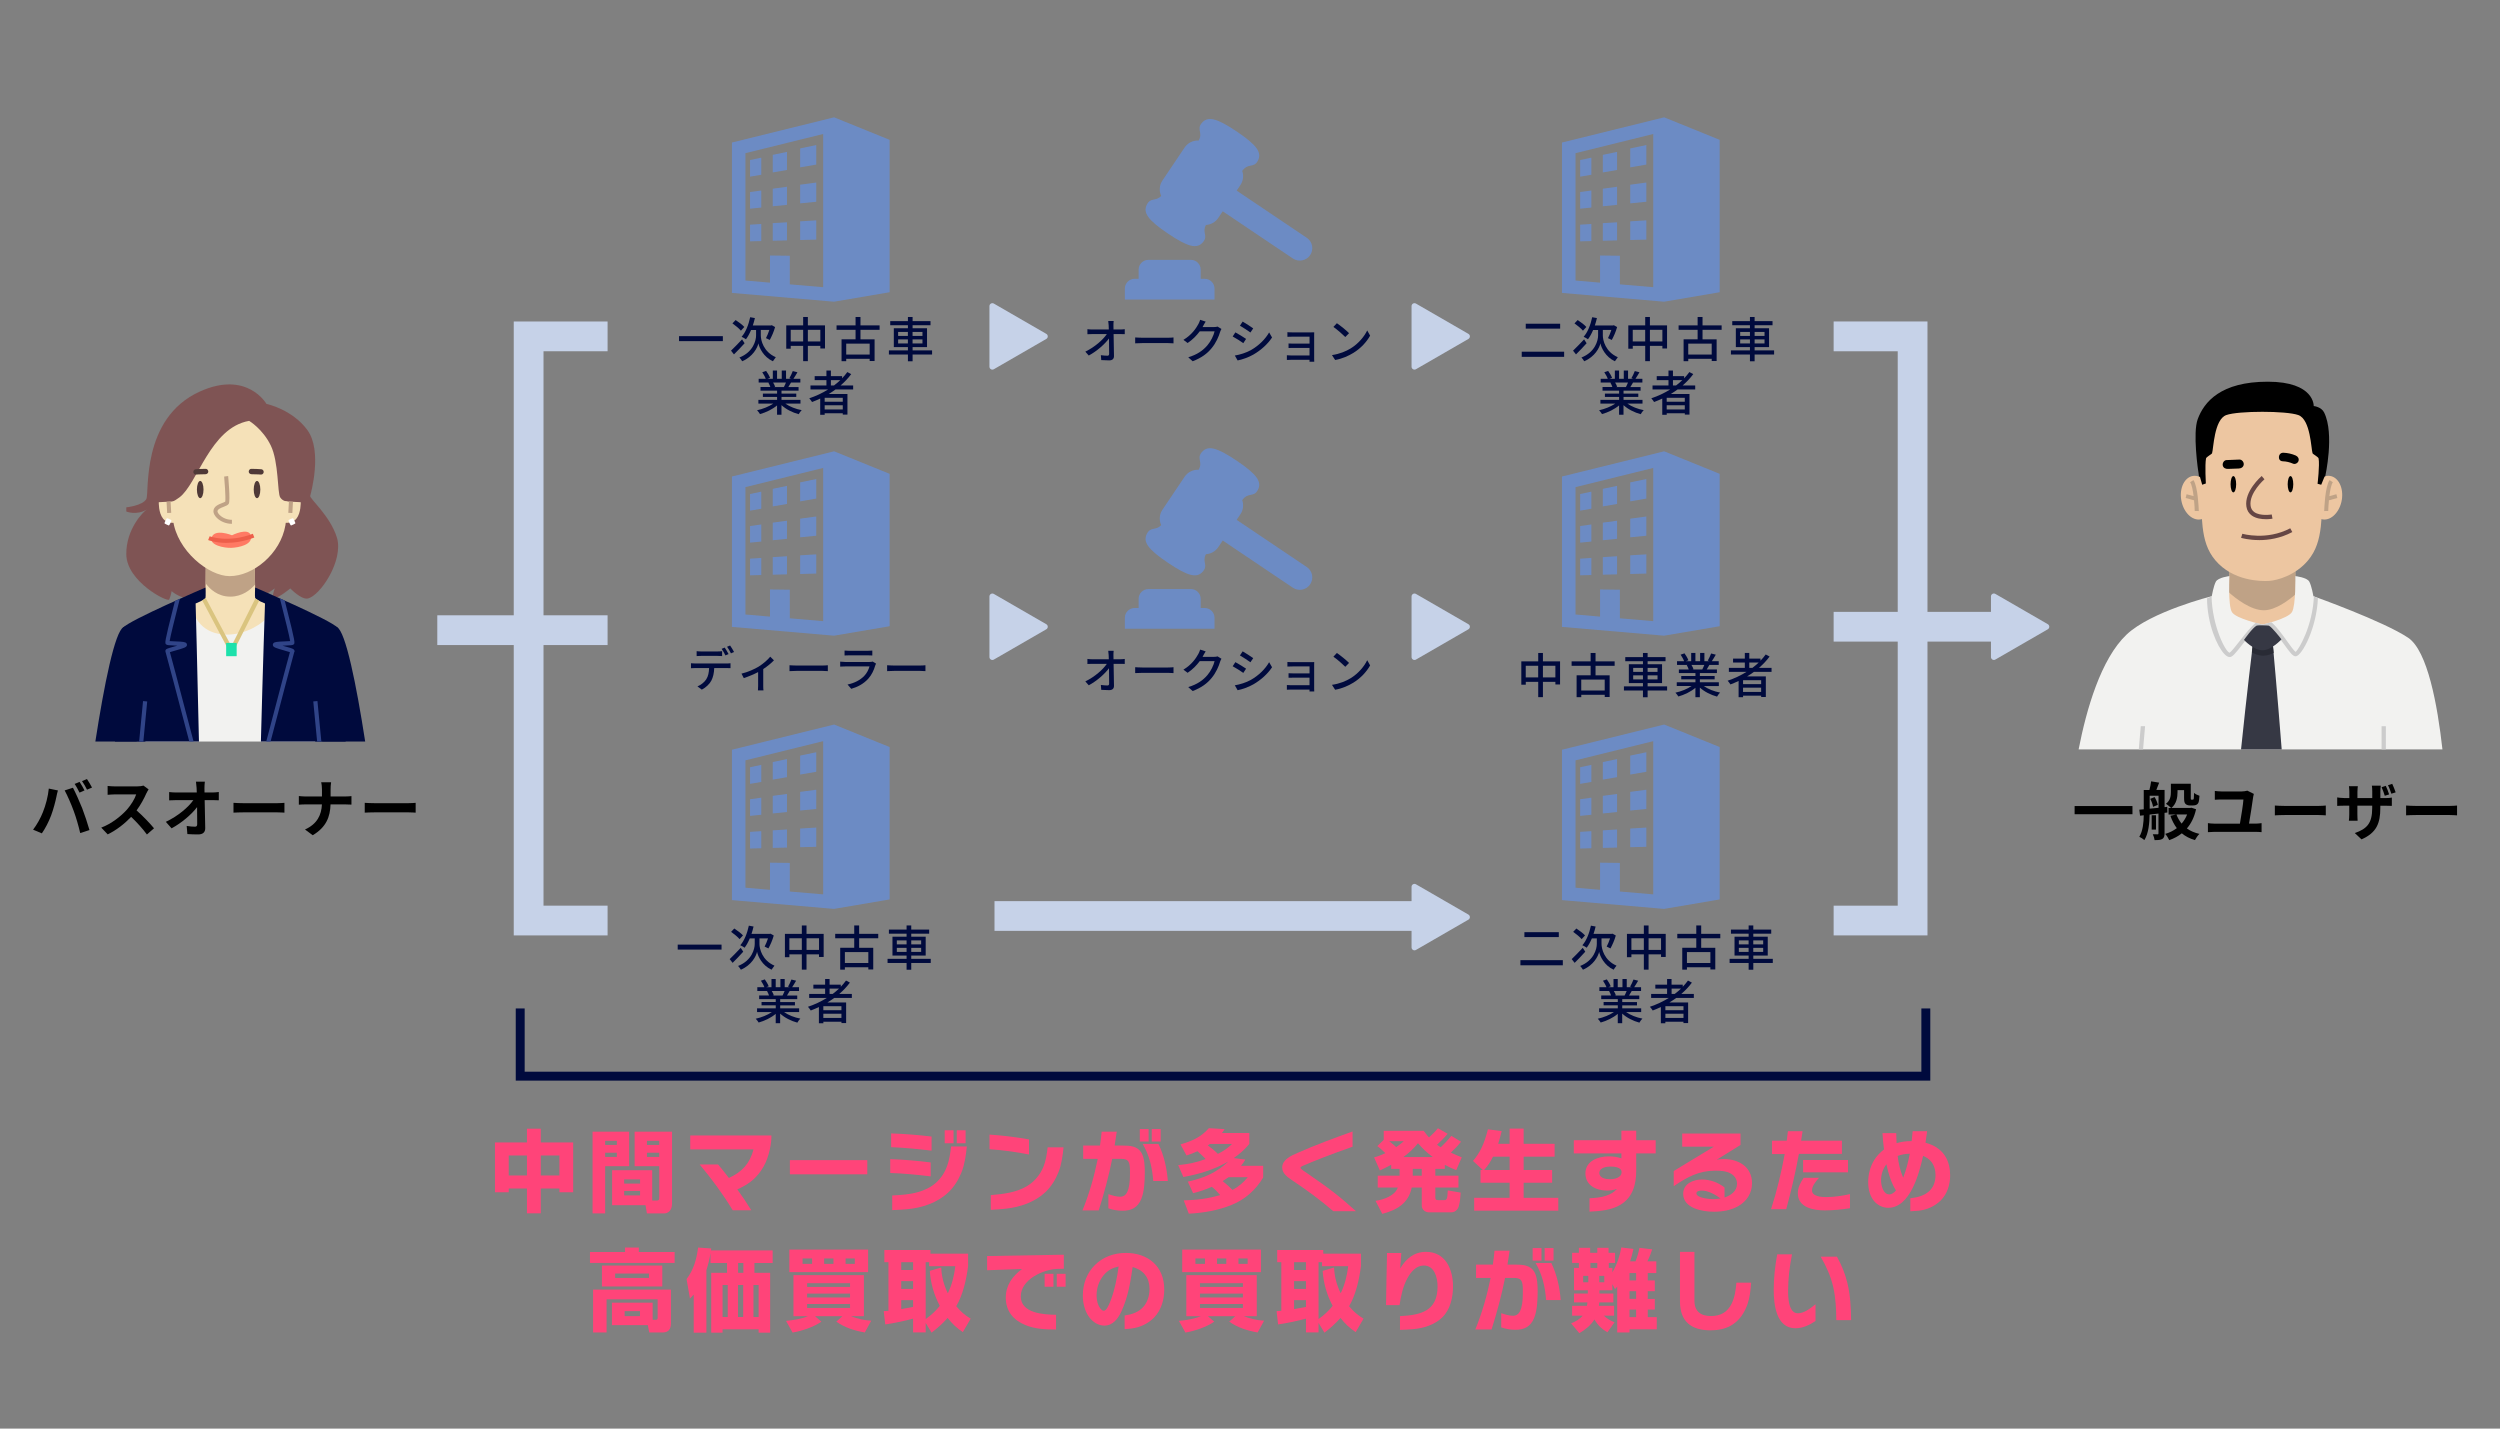 <?xml version="1.0" encoding="UTF-8"?>
<svg xmlns="http://www.w3.org/2000/svg" version="1.1" viewBox="0 0 840 480">
  <rect x="0" y="0" width="840" height="480" fill="#808080" stroke="none"/>
  <defs>
    <style>
      .cls-1 {
        fill: #ed5e4a;
      }

      .cls-2 {
        fill: #000a3d;
      }

      .cls-3 {
        fill: #fff;
      }

      .cls-4 {
        fill: #c6d2e8;
      }

      .cls-5 {
        fill: #edc6a1;
      }

      .cls-6 {
        fill: #ff4479;
      }

      .cls-7 {
        fill: #363844;
      }

      .cls-8 {
        fill: #bfa286;
      }

      .cls-9 {
        fill: #1de1ab;
      }

      .cls-10 {
        fill: #f2f2f0;
      }

      .cls-11 {
        fill: #dac47f;
      }

      .cls-12 {
        fill: #304488;
      }

      .cls-13 {
        fill: #f5e1b8;
      }

      .cls-14 {
        fill: #ccc;
      }

      .cls-15 {
        fill: #6c8bc4;
      }

      .cls-16 {
        fill: #ff7a64;
      }

      .cls-17 {
        fill: #292b35;
      }

      .cls-18 {
        fill: #4f3937;
      }

      .cls-19 {
        fill: #664644;
      }

      .cls-20 {
        fill: #7f5454;
      }
    </style>
  </defs>
  <!-- Generator: Adobe Illustrator 28.7.10, SVG Export Plug-In . SVG Version: 1.2.0 Build 236)  -->
  <g>
    <g id="layer">
      <g>
        <g>
          <path class="cls-20" d="M113.19,180.58c-2.23-7.22-9.19-13.07-8.96-13.95.23-.89,4.17-15.07-.92-22.09-5.09-7.02-13.79-8.84-13.79-8.84,0,0-6.45-11.32-22.32-4.17-20.01,9.02-16.95,34.17-18.03,36.13-1.24,2.25-6.73,2.8-6.73,2.8v1.41s3.4,1.43,6.9-.68c-1.14.68-7.01,6.53-6.9,15.08.11,9.17,13.91,16.19,14.41,15.17.5-1.02.83-2.83.83-2.83,0,0,2.15,2.33,8.4,3.29,19.46,2.99,26.35-4.53,26.24-4.19-.11.34-1.24,3.06,0,3.17,1.24.11,5.23-3.17,5.23-3.17,0,0,3.63,3.82,5.83,3.39,4.16-.81,12.19-12.82,9.81-20.53Z"/>
          <path class="cls-13" d="M60.73,210.11c3.77,2.78,8.51,3.94,13.12,4.24,9,.58,17.91-1.92,23.34-8.81-2-.74-3.48-1.24-3.5-1.25-2.98-1.12-7.02-2.78-7.5-3.67-.64-1.19-.57-6.91-.53-20.09h-16.54c.04,13.18.11,18.9-.53,20.09-.46.85-4.07,2.47-6.93,3.64,0,0-2.14.76-4.8,1.78,1.03,1.54,2.31,2.93,3.87,4.08Z"/>
          <path class="cls-10" d="M108.28,249.15c.37-18.4.4-38.02-.41-38.74-2.32-2.07-14.12-6.1-14.17-6.12-.21-.08-.42-.16-.64-.24-1.77,2.4-4.07,4.47-6.12,5.84-4.36,2.9-10.56,4.42-15.6,2.48-4.14-1.59-6.24-5.08-7.29-9.12-.8.35-1.62.7-2.39,1.01-.01,0-11.67,4.12-14.51,6.22-1.41,1.04-1.63,20.42-1.22,38.67h62.34Z"/>
          <path class="cls-8" d="M85.67,196.46c0-.06,0-.18.02-.33-.09-3.22-.06-8.25-.03-15.6h-16.54c.02,7.08.05,12.01-.02,15.23.02.13.03.24.03.3,1.27,1.7,3.93,4.41,8.27,4.41,4.01,0,6.78-2.33,8.28-4.01Z"/>
          <path class="cls-13" d="M94.15,167.13c-.98-1.52-.46-11.88-3.17-17.45-2.71-5.57-7.27-8.27-7.27-8.27-13.13,2.31-17.3,21.15-23.43,25.72-.97.72-1.82,1.23-2.58,1.59.05,2.02.19,4.04.44,6.01,1.33,10.3,11.96,18.85,19.01,18.85,7.94,0,17.11-7.52,18.74-17.06.44-2.6.65-5.32.72-8.03-.19,0-1.58-.01-2.46-1.37Z"/>
          <path class="cls-8" d="M77.87,176c-1.87,0-3.74-.74-5.01-1.99-.74-.73-1.15-1.52-1.15-2.22,0-1.64,1.73-2.31,2.99-2.8.33-.13.81-.31.98-.43.23-1.07-.28-7.73-.37-8.44l1.35-.17c0,.08.78,8.23.22,9.27-.26.49-.89.74-1.69,1.05-.95.37-2.12.82-2.12,1.53,0,.24.2.71.75,1.25,1.02,1,2.53,1.6,4.05,1.6.02,0,.04,0,.05,0v1.36s-.03,0-.05,0ZM75.71,168.53h0Z"/>
          <path class="cls-18" d="M66.16,164.49c0,1.6.5,2.9,1.11,2.9s1.11-1.3,1.11-2.9-.5-2.9-1.11-2.9-1.11,1.3-1.11,2.9Z"/>
          <ellipse class="cls-18" cx="86.36" cy="164.49" rx="1.11" ry="2.9"/>
          <path class="cls-18" d="M69.16,157.53c-1.16,0-2.32.05-3.47.14-.22.02-.46.21-.58.38-.12.18-.19.46-.14.68.06.23.18.45.38.58.22.13.43.16.68.14.22-.02.45-.03.67-.05.77-.04,1.54-.06,2.31-.06.47,0,.96-.32.98-.84.01-.46-.33-.97-.84-.98Z"/>
          <path class="cls-18" d="M84.4,157.53c1.16,0,2.32.05,3.47.14.22.02.46.21.58.38.12.18.19.46.14.68-.06.23-.18.45-.38.58-.22.13-.43.16-.68.14-.22-.02-.45-.03-.67-.05-.77-.04-1.54-.06-2.31-.06-.47,0-.96-.32-.98-.84-.01-.46.33-.97.84-.98Z"/>
          <path class="cls-16" d="M71.11,180.58c1.03-3.1,6.84-.73,6.84-.73,0,0,5.67-2.86,6.36.17.69,3.03-4.19,3.97-6.6,4.06-2.41.08-7.47-.89-6.6-3.5Z"/>
          <path class="cls-1" d="M76.12,182.41c-3.71,0-6.02-.89-6.18-.95l.5-1.27c.06.02,6.18,2.35,14.52-.85l.49,1.27c-3.6,1.38-6.79,1.79-9.32,1.79Z"/>
          <path class="cls-13" d="M53.35,168.74l5.64-.3v7.14s-2.64.6-4.2-1.32-1.44-5.52-1.44-5.52Z"/>
          <path class="cls-8" d="M56.17,172.38l1.36-.07c-.04-.73-.14-2.49-.21-3.78l-1.36.07c.07,1.11.15,2.66.21,3.78Z"/>
          <path class="cls-13" d="M101.04,168.74l-5.64-.3v7.14s2.64.6,4.2-1.32c1.56-1.92,1.44-5.52,1.44-5.52Z"/>
          <path class="cls-8" d="M97.08,168.53c-.08,1.29-.17,3.06-.21,3.78l1.36.07c.06-1.12.15-2.67.21-3.78l-1.36-.07Z"/>
          <path class="cls-2" d="M66.85,249.15c-.54-25.07-1.12-46.38-1.12-46.38,0,0,3.15-1.25,3.31-1.87.15-.62,0-3.49,0-3.49,0,0-25.57,10.95-27.66,13.48-.79.96-1.8,17.73-2.75,38.26h28.22Z"/>
          <path class="cls-2" d="M89.04,202.77s-.73,21.31-1.38,46.38h28.48c-.95-20.52-1.96-37.3-2.75-38.26-2.09-2.53-27.66-13.48-27.66-13.48,0,0-.16,2.88,0,3.49s3.31,1.87,3.31,1.87Z"/>
          <path class="cls-12" d="M55.62,218.48c-.07.18-.07.38,0,.56.29.89,4.32,16.17,7.97,30.1h1.45c-5.81-22.14-7.46-28.28-7.95-30.02.45-.15,1.18-.35,1.76-.52,3.05-.86,3.78-1.12,3.95-1.75.06-.23.02-.48-.13-.68-.35-.48-1.11-.57-3.93-.67-.57-.02-1.28-.05-1.74-.09.27-1.77,1.78-7.7,2.62-11.04.41-1.6.65-2.58.81-3.2-.53.24-1.07.48-1.63.73-.16.64-.35,1.37-.54,2.12-3.05,12.02-2.94,12.11-2.4,12.52.32.24.82.28,2.82.36.26.01.58.02.9.04-.4.12-.8.23-1.12.32-2.33.65-2.68.78-2.86,1.22Z"/>
          <path class="cls-12" d="M95.65,218.61c.58.16,1.31.37,1.76.52-.49,1.74-2.14,7.88-7.95,30.02h1.45c3.64-13.86,7.64-29.05,7.97-30.09l.14-.25-.13-.32c-.18-.46-.61-.6-2.86-1.22-.33-.09-.72-.2-1.12-.32.32-.01.63-.03.9-.04,2-.07,2.5-.12,2.82-.36.54-.41.66-.49-2.4-12.52-.2-.81-.4-1.59-.57-2.26-.55-.25-1.09-.49-1.63-.73.15.61.4,1.62.84,3.33.85,3.34,2.35,9.27,2.62,11.04-.46.04-1.17.07-1.74.09-2.82.11-3.58.2-3.93.67-.15.2-.19.44-.13.68.17.63.9.9,3.95,1.75Z"/>
          <path class="cls-2" d="M48.84,249.15c1.92-13.98,3.55-26.41,3.96-30.39.83-7.96-7.04-10.18-11.29-8.05-2.91,1.46-6.49,19.23-9.47,38.44h16.8Z"/>
          <path class="cls-12" d="M48.17,249.15c.4-4.15.83-8.62,1.29-13.46l-1.4-.13c-.38,4-.83,8.65-1.31,13.6h1.41Z"/>
          <path class="cls-2" d="M105.9,249.15h16.8c-2.98-19.21-6.56-36.98-9.47-38.44-4.25-2.13-12.12.09-11.29,8.05.41,3.97,2.04,16.4,3.96,30.39Z"/>
          <path class="cls-12" d="M107.97,249.15c-.48-4.95-.93-9.6-1.31-13.6l-1.4.13c.46,4.84.89,9.31,1.29,13.46h1.41Z"/>
          <path class="cls-3" d="M57.6,174.83c-.05-.17-1.44-.79-1.55-.71s-.83,1.59-.79,1.71c.03.12,1.35.74,1.49.75.13.02.91-1.59.86-1.75Z"/>
          <path class="cls-3" d="M96.92,174.83c.05-.17,1.44-.79,1.55-.71s.83,1.59.79,1.71c-.03.12-1.35.74-1.49.75-.13.02-.91-1.59-.86-1.75Z"/>
        </g>
        <polygon class="cls-11" points="77.78 220.24 67.95 201.75 69.1 200.9 77.74 217.13 85.81 201.05 87.05 201.87 77.78 220.24"/>
        <rect class="cls-9" x="75.99" y="216.02" width="3.53" height="4.46"/>
      </g>
      <g>
        <path d="M16.39,264.96l3.07.63c-.19.61-.42,1.64-.5,2.1-.29,1.47-1.05,4.37-1.79,6.32-.76,2.04-1.99,4.43-3.11,6l-2.94-1.24c1.32-1.72,2.56-3.99,3.28-5.84.95-2.35,1.74-5.31,2-7.98ZM21.72,265.58l2.79-.9c.86,1.62,2.31,4.85,3.11,6.89.74,1.89,1.85,5.25,2.44,7.33l-3.11,1.01c-.59-2.5-1.34-5.14-2.18-7.41-.8-2.21-2.16-5.31-3.04-6.91ZM28.4,265.58l-1.68.74c-.44-.86-1.07-2.12-1.64-2.92l1.66-.69c.53.78,1.26,2.1,1.66,2.88ZM30.92,264.62l-1.68.71c-.42-.86-1.11-2.1-1.68-2.88l1.66-.69c.55.8,1.32,2.12,1.7,2.86Z"/>
        <path d="M49.19,266.53c-.71,1.64-1.89,3.86-3.3,5.77,2.08,1.81,4.62,4.49,5.86,6.01l-2.39,2.08c-1.37-1.89-3.32-4.03-5.29-5.92-2.23,2.33-5.02,4.51-7.89,5.88l-2.16-2.27c3.38-1.26,6.63-3.82,8.61-6.03,1.39-1.57,2.67-3.65,3.13-5.14h-7.12c-.88,0-2.04.13-2.48.15v-2.98c.57.08,1.85.15,2.48.15h7.41c.9,0,1.74-.13,2.16-.27l1.72,1.28c-.17.23-.55.88-.73,1.3Z"/>
        <path d="M64.96,268.84h-5.73c-.76,0-1.66.04-2.39.08v-2.79c.61.08,1.62.15,2.33.15h6.95l-.06-1.51c-.06-.9-.13-1.57-.21-2.12h2.98c-.08.65-.13,1.47-.13,2.12l.02,1.51h2.62c.69,0,1.68-.08,2.18-.17v2.79c-.67-.02-1.47-.06-2.04-.06h-2.71l.19,9.41c.02,1.34-.76,2.12-2.35,2.12-1.28,0-2.46-.04-3.65-.12l-.23-2.73c.94.17,2.08.25,2.79.25.53,0,.74-.27.74-.88l-.04-5.69c-1.85,2.44-5.25,5.35-8.57,7.12l-1.93-2.18c4.07-1.93,7.56-4.89,9.24-7.29Z"/>
        <path d="M81.83,269.87h11.28c.99,0,1.91-.08,2.46-.12v3.3c-.5-.02-1.57-.1-2.46-.1h-11.28c-1.2,0-2.6.06-3.38.1v-3.3c.76.06,2.29.12,3.38.12Z"/>
        <path d="M102.72,267.62h5.46v-2.31c0-.71-.08-1.81-.27-2.46h3.34c-.13.65-.17,1.8-.17,2.48v2.29h4.72c.97,0,1.85-.08,2.29-.13v2.86c-.44-.02-1.47-.08-2.31-.08h-4.72c-.13,4.22-1.45,7.66-5.98,10.37l-2.6-1.93c4.12-1.87,5.52-4.89,5.69-8.44h-5.35c-.92,0-1.76.06-2.41.1v-2.9c.63.06,1.49.15,2.33.15Z"/>
        <path d="M125.93,269.87h11.27c.99,0,1.91-.08,2.46-.12v3.3c-.5-.02-1.58-.1-2.46-.1h-11.27c-1.2,0-2.6.06-3.38.1v-3.3c.76.06,2.29.12,3.38.12Z"/>
      </g>
      <g>
        <g>
          <g>
            <path class="cls-5" d="M771.76,198.99c-.78-1.45-.47-9.43-.61-26.07h-21.74c-.27,16.44-.13,24.62-.91,26.07-.78,1.46-10.91,4.92-10.91,4.92.26,8.18,9.34,13.63,22.54,13.63s22.28-5.45,22.54-13.63c0,0-10.12-3.46-10.91-4.92Z"/>
            <path class="cls-8" d="M771.9,199.17c-.06-.06-.11-.12-.14-.18-.78-1.45-.47-9.43-.61-26.07h-21.74c-.26,15.73-.14,23.89-.82,25.84,2.55,2.3,7.61,6.29,12.05,6.29,3.97,0,8.49-3.4,11.25-5.88Z"/>
          </g>
          <path class="cls-10" d="M820.66,251.8c-1.67-14.97-5-33.11-11.51-37.51-8.17-5.51-31.84-13.97-31.84-13.97,0,0-.6-3.42-1.37-4.87s-4.7-1.88-4.7-1.88c0,0,.21,9.81-1.14,12.08-1.34,2.27-9.87,4.2-9.87,4.2,0,0-8.96-1.93-10.31-4.2-1.34-2.27-.85-12.08-.85-12.08,0,0-3.78.43-4.55,1.88s-1.37,4.87-1.37,4.87c0,0-20.46,5.15-28.63,12.91-8.63,8.19-13.49,25.15-16.1,38.57h122.22Z"/>
          <path class="cls-14" d="M771.3,219.03c-.54-.39-1.79-2.13-2.81-3.56-1.7-2.37-3.55-4.95-5.32-6.4-1.64.49-2.92.78-2.92.78,0,0-.99-.21-2.36-.58-1.56,1.33-3.35,3.54-5.46,6.24-1.22,1.57-2.74,3.51-3.29,3.81-1.42-.33-5.85-9.1-6.05-18.95-.2.09-.73.33-1.53.69.08,8.61,3.37,16.09,5.81,18.67.66.7,1.26,1.04,1.82,1.04.89,0,1.8-1.07,4.37-4.37,1.17-1.51,2.76-3.53,4.21-5.06-.06.14-.1.23-.1.23l3.22,1.04,2.32-1.42c1.45,1.53,3.02,3.6,4.11,5.13,2.2,3.08,3.14,4.32,4.12,4.19,2.08-.27,6.95-9.47,7.38-19.51,0,0,0,0,0,0-.66-.3-1.13-.51-1.35-.61-.42,9.76-4.98,17.8-6.16,18.64Z"/>
          <path class="cls-7" d="M766.65,251.8c-1.47-18.84-2.95-34.9-2.95-34.9h-6.79s-1.97,16.03-3.92,34.9h13.66Z"/>
          <path class="cls-17" d="M756.91,216.91s-.1.82-.29,2.28c.51.31,2.01,1.13,3.82,1.13,1.41,0,2.73-.55,3.5-.95-.15-1.58-.23-2.46-.23-2.46h-6.79Z"/>
          <path class="cls-7" d="M758.27,210.19c-1.42.71-4.29,4.82-4.29,4.82,0,0,3.19,3.48,6.22,3.48s6.37-3.67,6.37-3.67c0,0-3.24-4.23-4.25-4.6-.23-.08-3.75-.18-4.05-.03Z"/>
          <g>
            <path class="cls-5" d="M743.38,167.2c.37,4.06-1.69,7.36-4.61,7.37-2.92.01-5.59-3.27-5.97-7.33-.37-4.06,1.69-7.36,4.61-7.37,2.92-.01,5.59,3.27,5.97,7.33Z"/>
            <path class="cls-8" d="M738.8,171.71c-.03-.84-.29-8.25-1.81-10.4l-1.11.72c.55.78.93,2.69,1.17,4.67l-2.36-.64-.31,1.27,2.82.77c.14,1.44.21,2.78.23,3.59l1.36.02Z"/>
            <path class="cls-5" d="M776.36,167.2c-.37,4.06,1.69,7.36,4.61,7.37,2.92.01,5.59-3.27,5.97-7.33.37-4.06-1.69-7.36-4.61-7.37-2.92-.01-5.59,3.27-5.97,7.33Z"/>
            <path class="cls-8" d="M780.93,171.71c.03-.84.29-8.25,1.81-10.4l1.1.72c-.55.78-.93,2.69-1.17,4.67l2.36-.64.31,1.27-2.82.77c-.14,1.44-.21,2.78-.23,3.59l-1.36.02Z"/>
            <path class="cls-5" d="M779.53,142.7c-2.29-6.03-13.13-9.66-19.03-9.67-.18,0-.36,0-.55.01-.19,0-.37-.01-.55-.01-5.9,0-16.74,3.63-19.03,9.67-.94,2.48-2.19,10.94-1.36,19.11,1.2,11.7-.15,19.96,5.36,26.47,5.89,6.95,15.19,7.08,18.06,6.9,2.76-.17,8.88-1.87,13.08-6.9,5.46-6.56,4.16-14.77,5.36-26.47.84-8.17-.41-16.63-1.36-19.11Z"/>
            <path d="M751.35,162.7c0,1.51-.42,2.74-.94,2.74s-.94-1.23-.94-2.74.42-2.74.94-2.74.94,1.23.94,2.74Z"/>
            <path d="M768.66,162.7c0,1.51.42,2.74.94,2.74s.94-1.23.94-2.74-.42-2.74-.94-2.74-.94,1.23-.94,2.74Z"/>
            <path d="M752.48,154.41c-1.47.03-2.94.09-4.41.18-.84.05-1.37,1.04-1.23,1.77.18.89.98,1.24,1.82,1.19,1.19-.07,2.38-.11,3.57-.13.84-.02,1.6-.52,1.67-1.39.06-.75-.59-1.64-1.43-1.62Z"/>
            <path class="cls-19" d="M761.33,174.45c-1.46,0-3.33-.23-4.72-1.22-1.01-.72-1.63-1.73-1.82-3.01-.78-5.1,4.89-10.07,5.13-10.28l.94,1.09c-.05.05-5.31,4.66-4.65,8.97.14.89.54,1.56,1.23,2.06,2.05,1.46,5.82.8,5.86.8l.26,1.42c-.08.01-1,.18-2.23.18Z"/>
            <path d="M780.93,138.63c-.96-1.96-3.52-2.2-3.52-2.2,0,0,.34-8.18-15.45-8.18s-21.38,6.78-23.52,12.57c-1.71,4.62.04,16.82.37,18.98.03.21.05.33.05.33l.33.13.75,2.61,1.22-.42s-.34-6.16.06-8.4c.09-.53,1.92-1.44,2.03-1.75.5-1.46.65-11.35,4.78-12.84,4.02-1.46,20.19-1.46,24.21,0,4.13,1.49,4.28,11.39,4.78,12.84.11.31,1.94,1.22,2.03,1.75.4,2.24-.35,8.5-.35,8.5l1.23.32,1.12-2.74.23-.09s3.19-14.17-.36-21.42Z"/>
            <path class="cls-19" d="M759.05,181.47c-3.47,0-5.86-.7-6.05-.76l.43-1.37c.08.02,8.12,2.37,16.09-1.84l.7,1.27c-4.04,2.14-8.04,2.71-11.17,2.71Z"/>
            <path d="M771.41,153.07c-1.33-.58-2.76-.9-4.2-.95-1.85-.06-2.07,2.81-.22,2.87,1.23.04,2.35.31,3.47.8.71.31,1.59-.19,1.83-.88.27-.78-.17-1.52-.88-1.83Z"/>
          </g>
          <g>
            <polygon class="cls-14" points="720.07 251.8 720.75 244.01 719.3 244.01 718.63 251.8 720.07 251.8"/>
            <rect class="cls-14" x="800.21" y="244.01" width="1.44" height="7.79"/>
          </g>
        </g>
        <g>
          <path d="M716.51,270.83v2.75h-19.44v-2.75h19.44Z"/>
          <path d="M725.48,262.96l-.95,2.46h2.77v5.79l.9-.11.04,1.91-.95.11v6.91c0,.94-.17,1.51-.76,1.87-.59.34-1.39.38-2.58.38-.06-.55-.34-1.45-.61-1.97.69.02,1.39.02,1.6.02.25,0,.31-.08.31-.34v-6.63l-2.98.34c-.04,2.79-.34,6.32-1.76,8.57-.36-.34-1.22-.9-1.7-1.11,1.22-2.02,1.45-4.83,1.49-7.22l-1.24.13-.25-2.02,1.49-.13v-6.49h1.91c.23-.92.48-2.04.57-2.9l2.69.44ZM722.29,267.36v4.35l2.98-.29v-4.05h-2.98ZM723.95,267.83c.5.8.95,1.89,1.07,2.6l-1.6.67c-.1-.76-.48-1.87-.94-2.69l1.47-.59ZM724.41,273.94v4.81h-1.45v-4.81h1.45ZM736.1,263.31v4.66c0,.36,0,.55.04.61.04.08.12.11.23.11h.34c.11,0,.21-.02.25-.06.08-.04.13-.19.17-.46.04-.29.06-.95.08-1.76.4.38,1.2.78,1.81.97-.06.84-.15,1.81-.29,2.16-.15.42-.38.69-.73.86-.29.17-.76.23-1.11.23h-1.13c-.48,0-1.05-.15-1.41-.5-.36-.36-.5-.8-.5-2.14v-2.5h-2.2v.63c0,1.78-.34,3.97-2.06,5.35h6.32l.42-.08,1.55.52c-.61,2.69-1.66,4.81-3.09,6.45,1.18.84,2.56,1.45,4.22,1.83-.53.48-1.18,1.45-1.51,2.08-1.74-.5-3.19-1.26-4.41-2.27-1.22.99-2.64,1.72-4.22,2.29-.29-.63-.88-1.6-1.36-2.1,1.45-.42,2.77-1.07,3.9-1.93-.9-1.2-1.62-2.58-2.16-4.16l1.93-.42h-2.54v-2.2h.86c-.38-.4-1.28-1.13-1.74-1.41,1.51-1.13,1.66-2.69,1.66-3.99v-2.75h6.7ZM731.28,273.66c.42,1.13,1.01,2.16,1.74,3.07.78-.9,1.41-1.91,1.85-3.07h-3.59Z"/>
          <path d="M743.94,276.75h8.67c.4-2.29,1.13-6.74,1.18-8.11h-7.24c-.84,0-1.62.02-2.37.08v-2.96c.67.08,1.64.17,2.35.17h6.63c.55,0,1.6-.13,1.95-.27l2.18,1.09c-.08.29-.19.78-.21.94-.25,1.91-1.01,6.72-1.41,9.05h2.27c.74,0,1.41-.11,1.95-.17v3.04c-.59-.08-1.47-.1-1.95-.1h-14c-.63,0-1.37.04-2.08.1v-3.04c.67.1,1.43.17,2.08.17Z"/>
          <path d="M767.73,270.79h11.28c.99,0,1.91-.08,2.46-.13v3.3c-.5-.02-1.58-.11-2.46-.11h-11.28c-1.2,0-2.6.06-3.38.11v-3.3c.76.06,2.29.13,3.38.13Z"/>
          <path d="M787.6,268.16h1.78v-2.1c0-.61-.06-1.24-.13-1.89h2.98c-.04.4-.13,1.07-.13,1.91v2.08h4.98v-2.23c0-.84-.06-1.53-.13-1.95h3c-.06.44-.15,1.11-.15,1.95v2.23h1.55c1.11,0,1.74-.06,2.31-.17v2.79c-.46-.04-1.2-.06-2.29-.06h-1.58v.69c0,5.21-1.24,8.38-6.32,10.62l-2.25-2.12c4.05-1.43,5.84-3.23,5.84-8.4v-.8h-4.98v2.86c0,.94.06,1.78.08,2.2h-2.94c.06-.42.13-1.26.13-2.2v-2.86h-1.78c-1.05,0-1.81.06-2.27.08v-2.86c.38.06,1.22.21,2.27.21ZM802.74,266.92l-1.45.46c-.29-.88-.67-2.04-1.07-2.88l1.41-.46c.4.84.88,2.06,1.11,2.88ZM804.94,266.23l-1.45.46c-.29-.9-.69-2.04-1.13-2.86l1.43-.46c.4.84.88,2.06,1.15,2.86Z"/>
          <path d="M811.83,270.79h11.28c.99,0,1.91-.08,2.46-.13v3.3c-.5-.02-1.58-.11-2.46-.11h-11.28c-1.2,0-2.6.06-3.38.11v-3.3c.76.06,2.29.13,3.38.13Z"/>
        </g>
      </g>
      <g>
        <path class="cls-6" d="M177.05,383.86v-4.62h4.65v4.62h10.89v16.74h-4.62v-1.26h-6.27v8.34h-4.65v-8.34h-6.12v1.26h-4.62v-16.74h10.74ZM170.93,388.24v6.72h6.12v-6.72h-6.12ZM181.7,388.24v6.72h6.27v-6.72h-6.27Z"/>
        <path class="cls-6" d="M211.4,380.23v11.61h-8.07v15.87h-4.23v-27.48h12.3ZM203.33,383.32v1.38h3.93v-1.38h-3.93ZM203.33,387.31v1.41h3.93v-1.41h-3.93ZM220.61,403.39c.81,0,.9-.33.9-.99v-10.56h-8.28v-11.61h12.57v24.27c0,2.19-1.29,3.21-2.67,3.21h-5.76l-.48-2.76h-11.22v-11.76h13.47v10.2h1.47ZM209.72,396.28v1.41h5.34v-1.41h-5.34ZM209.72,400.15v1.5h5.34v-1.5h-5.34ZM217.37,383.32v1.38h4.14v-1.38h-4.14ZM217.37,387.31v1.41h4.14v-1.41h-4.14Z"/>
        <path class="cls-6" d="M252.44,406.66h-6.24c-3.27-5.43-7.05-10.5-11.1-15.39h6.18c1.26,1.47,2.46,3,3.63,4.53,4.5-2.1,6.96-4.77,8.28-9.6h-21.27v-4.68h27.27v.39c0,2.01-.42,4.05-.96,5.97-.54,1.95-1.38,3.84-2.55,5.49-2.13,3.09-4.59,4.74-7.95,6.27,1.65,2.28,3.24,4.62,4.71,7.02Z"/>
        <path class="cls-6" d="M265.4,394.57v-4.77h26.01v4.77h-26.01Z"/>
        <path class="cls-6" d="M299.12,394.12v-4.65c4.56.15,9.09.54,13.59,1.11v4.68c-4.5-.54-9.03-.99-13.59-1.14ZM299.42,385.45v-4.62c4.53.15,9.09.51,13.59,1.05v4.74c-4.53-.54-9.03-.99-13.59-1.17ZM323.06,393.91c-1.02,2.55-2.49,4.92-4.5,6.81-3.69,3.45-8.82,5.13-13.77,5.58-1.68.15-3.33.24-5.01.3v-4.92c2.91-.15,5.85-.33,8.67-1.14,2.22-.63,4.44-1.65,6.15-3.24,3.63-3.39,4.41-7.38,4.98-12.09h5.28c-.33,2.94-.69,5.94-1.8,8.7ZM317.42,384.13v-4.35h2.97v4.35h-2.97ZM321.47,384.13v-4.35h2.97v4.35h-2.97Z"/>
        <path class="cls-6" d="M332.48,386.14v-4.92c4.44.3,8.88.84,13.26,1.62v5.07c-4.38-.87-8.82-1.47-13.26-1.77ZM355.64,393.88c-.99,2.49-2.43,4.8-4.35,6.66-3.57,3.36-8.55,5.07-13.35,5.58-1.68.18-3.36.3-5.04.39v-4.95c4.14-.36,8.55-.84,12.18-3.03,2.49-1.5,4.41-3.81,5.52-6.51.84-2.07,1.14-4.32,1.41-6.51h5.34c-.3,2.85-.66,5.73-1.71,8.37Z"/>
        <path class="cls-6" d="M372.41,401.23c1.26.42,2.64.87,3.99.87,1.65,0,2.37-1.29,2.76-2.7.51-1.86.51-3.9.51-5.82,0-1.02,0-2.85-.75-3.57-.6-.6-1.62-.63-2.43-.63h-2.79c-1.17,5.85-2.73,11.61-4.53,17.31h-5.46c2.28-5.61,3.93-11.37,5.13-17.31h-4.89v-4.47h5.64c.24-1.56.42-3.12.57-4.68h5.07c-.21,1.56-.45,3.12-.72,4.68h2.82c2.31,0,4.86.18,6.18,2.4,1.05,1.74,1.14,4.62,1.14,6.6,0,2.7-.15,6.48-1.2,8.97-1.17,2.85-3.27,3.93-6.27,3.93-1.62,0-3.27-.27-4.77-.81v-4.77ZM382.97,383.56v-4.2h2.97v4.2h-2.97ZM387.5,396.82c-.39-4.62-1.23-8.37-3.54-12.45h5.28c1.89,3.93,2.82,8.13,3.15,12.45h-4.89ZM386.99,383.56v-4.2h3v4.2h-3Z"/>
        <path class="cls-6" d="M402.35,386.8c-1.23.6-2.37,1.02-3.69,1.44l-2.01-3.72c3.9-1.17,6.78-2.34,9.54-5.46l5.28.33c-.33.51-.51.81-.9,1.29h9.21v3.69c-1.62,1.89-3.18,3.33-5.25,4.74l3.9.51c-.48.87-.84,1.35-1.47,2.1h7.47v3.93c-2.55,4.2-6.03,7.35-10.62,9.21-4.65,1.86-9.39,2.67-14.37,2.94l-1.71-4.47c4.17-.09,8.25-.57,12.24-1.8-.93-1.08-1.68-1.86-2.79-2.76-2.13.93-4.05,1.59-6.3,2.13l-1.77-3.87c5.37-1.2,9.57-2.94,13.62-6.78-4.65,2.7-9.84,4.29-15.12,5.22l-1.74-3.99c3.27-.3,6.18-.9,9.24-2.04-.87-.93-1.8-1.77-2.76-2.64ZM413.96,384.37h-7.41c-.24.18-.48.33-.72.48,1.17.87,2.37,1.83,3.39,2.85,1.8-.93,3.3-1.86,4.74-3.33ZM419.27,395.53h-6.45c-.66.45-1.32.9-2.01,1.32,1.23.99,2.22,1.86,3.33,2.97,2.1-1.17,3.6-2.46,5.13-4.29Z"/>
        <path class="cls-6" d="M447.98,406.96c-4.38-3.81-9.06-7.2-13.86-10.41-1.5-1.02-3.3-2.25-3.3-4.26,0-2.58,2.79-3.9,5.16-4.92,6.03-2.67,12.27-4.95,18.48-7.2v5.13c-7.05,2.46-13.29,4.92-16.5,6.33-.78.33-.99.54-.99.72s.12.39.78.87c.75.54,1.77,1.2,2.1,1.44,2.67,1.86,5.7,3.96,8.4,6.06,2.43,1.89,4.98,4.08,7.35,6.24h-7.62Z"/>
        <path class="cls-6" d="M463.64,393.28l-1.95-4.38c1.38-.42,2.49-.81,3.81-1.44-.78-.75-1.86-1.77-2.73-2.37l2.16-2.1v-3.03h13.44c.57.78,1.11,1.5,1.77,2.22,1.08-.96,2.1-1.98,3-3.09l3.27,1.86c-1.11,1.32-2.31,2.52-3.57,3.69.42.3.81.6,1.26.84,1.23-1.2,2.46-2.46,3.54-3.84l3.27,1.98c-1.05,1.32-2.19,2.52-3.42,3.66,1.2.57,2.43,1.11,3.66,1.59l-1.86,4.29c-1.35-.51-2.58-1.08-3.84-1.77v1.35h-3.18v2.28h7.77v3.99h-7.77v3.27c0,.66.15.96.87.96h2.07c.93,0,1.14-.39,1.23-3.27l4.35.75c-.09,1.53-.21,3.03-.63,4.59-.12.42-.39.96-.72,1.26-.54.51-1.02.78-1.95.78h-7.35c-1.29,0-2.43-.93-2.43-2.31v-6.03h-3.36c-1.11,5.34-4.95,7.53-9.9,8.85l-2.28-4.38c2.7-.39,6.48-1.65,7.5-4.47h-6.75v-3.99h7.35v-2.28h-2.82v-1.38c-1.26.69-2.52,1.32-3.81,1.92ZM469.13,385.42c.96-.66,1.68-1.2,2.55-1.98h-4.92c.81.63,1.62,1.29,2.37,1.98ZM481.43,388.78c-1.92-1.44-3.45-2.85-4.98-4.65-1.53,1.86-3,3.24-4.95,4.65h9.93ZM474.68,392.74v2.28h3.03v-2.28h-3.03Z"/>
        <path class="cls-6" d="M494.93,390.07c2.34-2.76,3.72-5.55,5.01-10.62l4.62.6c-.33,1.44-.72,2.85-1.17,4.26h3.84v-5.1h4.71v5.1h10.41v4.32h-10.41v4.5h9.57v4.26h-9.57v5.07h11.64v4.32h-28.26v-4.32h11.91v-5.07h-9.78v-4.26h.78l-3.3-3.06ZM507.23,393.13v-4.5h-5.58c-.84,1.74-1.71,3.06-3,4.5h8.58Z"/>
        <path class="cls-6" d="M549.77,387.55v5.76c0,4.56-1.11,8.94-5.25,11.46-3.12,1.89-6.87,2.16-10.44,2.34v-4.5c1.92-.09,3.84-.24,5.64-.87,1.44-.48,2.58-1.14,3.6-2.28-1.08.39-2.22.57-3.36.57-3.57,0-7.26-1.68-7.26-5.79s4.2-5.7,7.83-5.7c1.44,0,2.88.18,4.26.66v-1.65h-15.99v-4.44h15.99v-3.21h4.98v3.21h6.54v4.44h-6.54ZM544.85,393.82c0-1.68-2.55-1.86-3.72-1.86-1.38,0-3.75.39-3.75,2.16s2.25,2.1,3.57,2.1c1.5,0,3.9-.48,3.9-2.4Z"/>
        <path class="cls-6" d="M579.44,402.37c2.16-.75,4.2-2.13,4.2-4.65,0-1.47-.78-2.61-2.01-3.36-1.56-.9-3.48-1.02-5.25-1.02-5.61,0-9.48,2.16-14.01,5.22v-5.1l13.5-8.19h-10.65v-4.41h19.59v3.84l-8.07,5.01c.78-.21,1.62-.27,2.43-.27,5.01,0,9.51,2.61,9.51,8.13,0,3.27-1.74,6.03-4.56,7.65-2.46,1.44-5.43,1.92-8.28,1.92-3.78,0-10.29-1.11-10.29-6.03,0-3.42,3.42-4.8,6.33-4.8,2.73,0,5.4.99,7.56,2.67v3.39ZM571.76,400.03c-.57,0-1.77.12-1.77.93,0,1.56,4.38,1.95,5.52,1.95.87,0,1.74-.09,2.61-.24-1.83-1.26-4.05-2.64-6.36-2.64Z"/>
        <path class="cls-6" d="M604.43,387.7c-1.14,6.27-2.58,12.45-4.26,18.6h-5.1c1.95-6.09,3.45-12.27,4.59-18.54h-4.26v-4.5h4.95c.12-1.05.27-2.13.39-3.18h4.92c-.15,1.05-.33,2.13-.48,3.18h13.71v4.44h-14.46ZM613.19,406.69c-3.81,0-9.12-.9-9.12-5.76,0-1.92.9-3.66,1.98-5.19h5.13c-1.23,1.38-2.34,2.82-2.34,4.23,0,2.07,3.21,2.25,4.71,2.25,2.7,0,5.4-.42,8.04-.99v4.74c-2.79.42-5.58.72-8.4.72ZM605.84,393.91v-4.14h15.09v4.14h-15.09Z"/>
        <path class="cls-6" d="M641.87,402.61c4.77-.48,8.46-2.52,8.46-7.8,0-1.65-.45-3.33-1.53-4.59-.72-.87-1.62-1.41-2.64-1.86-1.26,5.73-4.29,17.46-11.73,17.46-1.62,0-3.18-.69-4.35-1.83-1.77-1.77-2.37-4.38-2.37-6.84s.63-5.01,1.89-7.17c.9-1.5,2.07-2.7,3.42-3.78-.24-1.8-.39-3.63-.51-5.46h4.62c.03,1.11.06,2.25.12,3.36,1.62-.48,3.24-.69,4.92-.69h.15c.12-1.11.24-2.22.33-3.33h4.86c-.18,1.29-.36,2.58-.54,3.87,1.71.51,3.21,1.08,4.59,2.25.84.66,1.53,1.47,2.1,2.4,1.14,1.89,1.59,4.11,1.59,6.3,0,3.09-.93,6.21-3.15,8.43-2.01,2.01-4.74,3.18-7.53,3.48-.9.09-1.8.15-2.7.18v-4.38ZM633.83,391.18c-1.17,1.59-1.8,3.42-1.8,5.4,0,1.59.66,4.74,2.76,4.74.93,0,1.68-.66,2.25-1.32-1.68-2.7-2.55-5.76-3.21-8.82ZM637.61,388.39c.3,2.52.84,4.98,1.86,7.32,1.02-2.61,1.68-5.31,2.22-8.07-1.41.03-2.76.27-4.08.75Z"/>
        <path class="cls-6" d="M214.64,419.18v1.5h12.03v3.66h-28.44v-3.66h11.79v-1.5h4.62ZM220.37,443.45c.42,0,.6-.18.6-.69v-6.18h-17.16v11.13h-4.53v-14.4h26.16v11.34c0,1.83-.78,3.06-2.76,3.06h-4.53l-.48-2.46h-12.06v-7.56h13.68v5.76h1.08ZM222.53,432.26h-20.28v-7.05h20.28v7.05ZM206.69,427.91v1.47h11.37v-1.47h-11.37ZM209.87,440.54v1.68h5.16v-1.68h-5.16Z"/>
        <path class="cls-6" d="M231.83,436.34l-1.14-6.57c2.4-3.18,3.36-6.66,3.87-10.59l4.41.3c-.03.21-.06.42-.09.66h20.73v4.23h-6.12v3.3h5.28v20.1h-3.87v-1.11h-12.12v1.11h-3.81v-20.1h5.31v-3.3h-5.55v-3.33c-.3,1.95-.78,3.87-1.38,5.73v21h-4.26v-12.78c-.39.45-.81.9-1.26,1.35ZM242.78,431.75v10.77h1.74v-10.77h-1.74ZM247.97,431.75v10.77h1.74v-10.77h-1.74ZM248,424.37v3.3h1.77v-3.3h-1.77ZM253.16,431.75v10.77h1.74v-10.77h-1.74Z"/>
        <path class="cls-6" d="M266.6,442.25v-13.8h23.67v13.8h-4.35c2.16.84,4.47,1.38,6.81,1.5l-2.16,3.96c-3.54-.63-6.6-1.59-9.57-3.63l2.04-1.83h-9.18l2.13,1.83c-2.58,1.8-6.6,3.15-9.69,3.66l-2.19-3.93c2.37-.21,5.16-.66,7.35-1.56h-4.86ZM291.68,419.87v7.56h-26.46v-7.56h26.46ZM269.66,424.67h3.21v-1.83h-3.21v1.83ZM271.19,432.41h14.43v-1.26h-14.43v1.26ZM271.19,435.95h14.43v-1.29h-14.43v1.29ZM271.19,439.46h14.43v-1.32h-14.43v1.32ZM276.92,424.67h3.12v-1.83h-3.12v1.83ZM284.12,424.67h3.09v-1.83h-3.09v1.83Z"/>
        <path class="cls-6" d="M313.01,447.77l-1.98-3.27v3.18h-4.23v-4.62c-2.73.75-6.57,1.56-9.36,1.95l-.51-4.47c.54-.03,1.05-.06,1.59-.12v-16.32h-1.38v-4.11h15.48v1.23h12.66v4.23c-.57,4.38-1.71,9.63-3.99,13.44,1.44,1.71,2.88,3.03,4.86,4.17l-2.64,4.53c-2.07-1.38-3.57-2.79-5.1-4.77-1.68,1.89-3.39,3.42-5.4,4.95ZM302.81,424.1v2.61h3.99v-2.61h-3.99ZM302.81,430.46v2.61h3.99v-2.61h-3.99ZM306.8,439.13v-2.28h-3.99v3c1.32-.21,2.64-.45,3.99-.72ZM312.41,427.01l3.84-1.14c.12,3.09.87,5.88,2.22,8.67,1.41-2.91,2.13-5.91,2.52-9.09h-8.79v-1.35h-1.17v19.11c1.8-1.29,3.36-2.7,4.74-4.44-1.98-3.78-3.06-7.5-3.36-11.76Z"/>
        <path class="cls-6" d="M355.34,426.35c-4.86.15-12.36,3.57-12.36,9.24s7.62,6.12,11.85,6.18v4.95c-3.54,0-6.99-.15-10.32-1.5-4.05-1.65-6.57-4.74-6.57-9.21,0-4.17,2.25-7.23,5.46-9.63l-11.73.42v-4.77l25.77-.45v4.71l-2.1.06ZM350.99,432.35v-4.35h2.97v4.35h-2.97ZM355.07,432.35v-4.35h2.97v4.35h-2.97Z"/>
        <path class="cls-6" d="M377.87,442.01c2.4-.36,4.62-1.05,6.3-2.91,1.44-1.65,2.07-3.84,2.07-6,0-1.71-.42-3.42-1.5-4.77-1.08-1.41-2.49-2.1-4.17-2.61-.72,5.07-1.59,10.23-3.78,14.91-1.11,2.4-2.82,4.77-5.73,4.77-2.04,0-3.81-1.17-5.01-2.73-1.59-2.1-2.22-4.8-2.22-7.38,0-8.34,6.12-14.31,14.43-14.31,7.53,0,12.93,4.53,12.93,12.27,0,3.42-.99,6.9-3.39,9.42-1.98,2.04-4.68,3.33-7.5,3.69-.81.12-1.62.18-2.43.24v-4.59ZM370.82,428.48c-1.56,1.86-2.37,4.32-2.37,6.75,0,1.5.3,3.12,1.23,4.35.27.36.69.84,1.2.84.9,0,1.74-2.01,2.28-3.39,1.41-3.66,2.16-7.62,2.7-11.49-2.1.48-3.63,1.23-5.04,2.94Z"/>
        <path class="cls-6" d="M398.6,442.25v-13.8h23.67v13.8h-4.35c2.16.84,4.47,1.38,6.81,1.5l-2.16,3.96c-3.54-.63-6.6-1.59-9.57-3.63l2.04-1.83h-9.18l2.13,1.83c-2.58,1.8-6.6,3.15-9.69,3.66l-2.19-3.93c2.37-.21,5.16-.66,7.35-1.56h-4.86ZM423.68,419.87v7.56h-26.46v-7.56h26.46ZM401.66,424.67h3.21v-1.83h-3.21v1.83ZM403.19,432.41h14.43v-1.26h-14.43v1.26ZM403.19,435.95h14.43v-1.29h-14.43v1.29ZM403.19,439.46h14.43v-1.32h-14.43v1.32ZM408.92,424.67h3.12v-1.83h-3.12v1.83ZM416.12,424.67h3.09v-1.83h-3.09v1.83Z"/>
        <path class="cls-6" d="M445.01,447.77l-1.98-3.27v3.18h-4.23v-4.62c-2.73.75-6.57,1.56-9.36,1.95l-.51-4.47c.54-.03,1.05-.06,1.59-.12v-16.32h-1.38v-4.11h15.48v1.23h12.66v4.23c-.57,4.38-1.71,9.63-3.99,13.44,1.44,1.71,2.88,3.03,4.86,4.17l-2.64,4.53c-2.07-1.38-3.57-2.79-5.1-4.77-1.68,1.89-3.39,3.42-5.4,4.95ZM434.81,424.1v2.61h3.99v-2.61h-3.99ZM434.81,430.46v2.61h3.99v-2.61h-3.99ZM438.8,439.13v-2.28h-3.99v3c1.32-.21,2.64-.45,3.99-.72ZM444.41,427.01l3.84-1.14c.12,3.09.87,5.88,2.22,8.67,1.41-2.91,2.13-5.91,2.52-9.09h-8.79v-1.35h-1.17v19.11c1.8-1.29,3.36-2.7,4.74-4.44-1.98-3.78-3.06-7.5-3.36-11.76Z"/>
        <path class="cls-6" d="M470.39,442.22c6.99-.36,12.63-1.65,12.63-9.99,0-2.91-1.02-7.02-4.62-7.02-2.55,0-4.35,2.16-5.49,4.23-1.53,2.79-2.19,5.97-2.67,9.09h-4.53c.06-5.85.21-11.67.33-17.52h4.8c-.15,1.74-.27,3.48-.39,5.22,1.95-3.3,4.68-5.61,8.67-5.61,6.57,0,9.09,5.85,9.09,11.58,0,3.66-.87,7.74-3.57,10.41-2.55,2.52-6.36,3.69-9.87,3.99-1.47.12-2.91.21-4.38.24v-4.62Z"/>
        <path class="cls-6" d="M504.41,441.23c1.26.42,2.64.87,3.99.87,1.65,0,2.37-1.29,2.76-2.7.51-1.86.51-3.9.51-5.82,0-1.02,0-2.85-.75-3.57-.6-.6-1.62-.63-2.43-.63h-2.79c-1.17,5.85-2.73,11.61-4.53,17.31h-5.46c2.28-5.61,3.93-11.37,5.13-17.31h-4.89v-4.47h5.64c.24-1.56.42-3.12.57-4.68h5.07c-.21,1.56-.45,3.12-.72,4.68h2.82c2.31,0,4.86.18,6.18,2.4,1.05,1.74,1.14,4.62,1.14,6.6,0,2.7-.15,6.48-1.2,8.97-1.17,2.85-3.27,3.93-6.27,3.93-1.62,0-3.27-.27-4.77-.81v-4.77ZM514.97,423.56v-4.2h2.97v4.2h-2.97ZM519.5,436.82c-.39-4.62-1.23-8.37-3.54-12.45h5.28c1.89,3.93,2.82,8.13,3.15,12.45h-4.89ZM518.99,423.56v-4.2h3v4.2h-3Z"/>
        <path class="cls-6" d="M530.66,447.95l-2.76-3.3c1.44-.6,2.85-1.35,3.87-2.58h-3.54v-3.33h4.98c.09-.39.15-.75.18-1.14h-4.53v-2.97h4.65v-1.11h-4.65v-7.5h1.65v-1.68h-2.28v-3.39h2.28v-1.68h3.78v1.68h2.4v-1.68h3.78v1.68h2.19v3.39h-2.1v1.68h1.2v1.5c1.5-2.58,2.49-5.43,3-8.37l4.08.48c-.3,1.41-.66,2.82-1.11,4.17h1.8c.54-1.26,1.08-3.15,1.32-4.53l4.29.51c-.45,1.38-.96,2.73-1.62,4.02h3v3.96h-2.88v2.46h2.37v3.63h-2.37v2.58h2.37v3.6h-2.37v2.52h3.03v4.11h-9.15v1.05h-4.14v-15.42c-.24.33-.48.57-.75.87l-.87-1.71v2.07h-4.35v1.11h4.68v2.97h-4.71c-.03.39-.09.75-.15,1.14h5.1v3.33h-3.45c1.08,1.02,2.22,1.65,3.6,2.22l-2.4,3.36c-1.92-1.14-3.21-2.34-4.35-4.32-1.32,2.07-3,3.39-5.07,4.62ZM531.95,428.69v2.16h1.71v-2.16h-1.71ZM536.69,426.02v-1.68h-2.31v1.68h2.31ZM537.35,428.69v2.16h1.68v-2.16h-1.68ZM547.52,427.76v2.46h2.22v-2.46h-2.22ZM547.52,433.85v2.58h2.22v-2.58h-2.22ZM547.52,440.03v2.52h2.22v-2.52h-2.22Z"/>
        <path class="cls-6" d="M587.21,438.05c-1.05,3.09-2.79,5.73-5.67,7.38-2.04,1.14-4.44,1.56-6.78,1.56-6.54,0-10.29-2.97-10.29-9.72v-16.65h4.86v16.38c0,3.63,2.1,5.19,5.58,5.19,3.18,0,5.52-1.29,6.93-4.17,1.08-2.22,1.38-4.65,1.59-7.05h4.95c-.18,2.4-.39,4.8-1.17,7.08Z"/>
        <path class="cls-6" d="M603.29,446.3c-6.54,0-7.32-8.04-7.32-12.93,0-3.99.45-7.98,1.17-11.91h4.98c-.81,4.05-1.32,8.16-1.32,12.3,0,2.16.15,7.5,3.27,7.5,2.01,0,3.93-1.41,5.94-3.03v5.64c-1.98,1.32-4.29,2.43-6.72,2.43ZM617,443.57c-.03-3.72-.21-7.44-1.02-11.07-.87-3.78-2.31-6.9-4.23-10.26h5.46c1.56,2.82,2.76,5.7,3.51,8.85.99,4.08,1.2,8.28,1.26,12.48h-4.98Z"/>
      </g>
      <path class="cls-4" d="M333.93,124.06c-.31.18-.68.18-.99,0s-.49-.5-.49-.85v-20.36c0-.35.19-.68.49-.85s.68-.18.99,0l17.63,10.18c.31.18.49.5.49.85s-.19.68-.49.85l-17.63,10.18Z"/>
      <path class="cls-4" d="M475.76,124.06c-.31.18-.68.18-.99,0s-.49-.5-.49-.85v-20.36c0-.35.19-.68.49-.85s.68-.18.99,0l17.63,10.18c.31.18.49.5.49.85s-.19.68-.49.85l-17.63,10.18Z"/>
      <path class="cls-4" d="M333.93,221.62c-.31.18-.68.18-.99,0s-.49-.5-.49-.85v-20.36c0-.35.19-.68.49-.85s.68-.18.99,0l17.63,10.18c.31.18.49.5.49.85s-.19.68-.49.85l-17.63,10.18Z"/>
      <path class="cls-4" d="M475.76,221.62c-.31.18-.68.18-.99,0s-.49-.5-.49-.85v-20.36c0-.35.19-.68.49-.85s.68-.18.99,0l17.63,10.18c.31.18.49.5.49.85s-.19.68-.49.85l-17.63,10.18Z"/>
      <polygon class="cls-4" points="204.15 118.02 204.15 108.02 172.62 108.02 172.62 206.74 146.93 206.74 146.93 216.74 172.62 216.74 172.62 314.3 204.15 314.3 204.15 304.3 182.62 304.3 182.62 216.74 204.15 216.74 204.15 206.74 182.62 206.74 182.62 118.02 204.15 118.02"/>
      <path class="cls-4" d="M688.07,209.73l-17.63-10.18c-.31-.18-.68-.18-.99,0-.31.18-.49.5-.49.85v5.18s-21.33,0-21.33,0v-97.56h-31.53v10h21.53v87.56h-21.53v10h21.53v88.72h-21.53v10h31.53v-98.72h21.33v5.18c0,.35.19.68.49.85.31.18.68.18.99,0l17.63-10.18c.31-.18.49-.5.49-.85,0-.35-.19-.68-.49-.85Z"/>
      <g>
        <path class="cls-2" d="M371.88,223.05h-4.88c-.56,0-1.1.02-1.63.05v-1.7c.45.06,1.09.11,1.6.11h5.59l-.05-1.39c-.03-.64-.08-1.07-.14-1.46h1.83c-.06.46-.1.99-.08,1.46l.02,1.39h2.29c.46,0,1.15-.06,1.49-.11v1.68c-.43-.02-1.01-.03-1.41-.03h-2.34l.13,7.4c0,.93-.54,1.44-1.62,1.44-.88,0-1.81-.05-2.66-.1l-.13-1.65c.74.11,1.62.18,2.19.18.43,0,.59-.21.59-.64,0-1.2-.02-3.22-.05-5.15-1.38,1.87-4.08,4.29-6.8,5.73l-1.15-1.31c3.19-1.54,5.94-4,7.22-5.89Z"/>
        <path class="cls-2" d="M383.8,224.28h8.71c.77,0,1.39-.06,1.79-.1v1.98c-.35-.02-1.09-.08-1.79-.08h-8.71c-.88,0-1.84.03-2.38.08v-1.98c.53.03,1.52.1,2.38.1Z"/>
        <path class="cls-2" d="M404.28,220.3l-.22.4h3.84c.45,0,.9-.05,1.2-.16l1.31.8c-.16.26-.34.66-.45.98-.43,1.54-1.38,3.68-2.82,5.44-1.47,1.82-3.41,3.28-6.4,4.43l-1.49-1.33c3.09-.93,4.99-2.34,6.42-4,1.18-1.36,2.14-3.38,2.43-4.72h-4.99c-1.02,1.38-2.38,2.8-4.07,3.92l-1.41-1.06c2.79-1.67,4.27-3.89,5.03-5.3.19-.32.46-.98.59-1.44l1.86.61c-.32.48-.66,1.1-.83,1.42Z"/>
        <path class="cls-2" d="M418.68,224.68l-.93,1.42c-.85-.61-2.54-1.7-3.57-2.24l.91-1.38c1.01.53,2.83,1.67,3.59,2.19ZM420.3,228.44c2.67-1.52,4.83-3.67,6.13-5.94l.98,1.7c-1.44,2.18-3.67,4.23-6.26,5.73-1.62.94-3.86,1.71-5.31,1.98l-.94-1.65c1.78-.3,3.73-.9,5.41-1.82ZM421.08,221.14l-.94,1.38c-.82-.59-2.53-1.73-3.52-2.29l.91-1.38c.99.56,2.8,1.74,3.55,2.29Z"/>
        <path class="cls-2" d="M433.72,230.23h6.28v-2.53h-5.47c-.58,0-1.23,0-1.58.03v-1.52c.37.02,1.01.05,1.57.05h5.49v-2.34h-5.65c-.5,0-1.46.03-1.79.05v-1.55c.37.05,1.3.06,1.79.06h6.13c.37,0,.86-.02,1.09-.02-.02.19-.02.61-.02.93v7.99c0,.26.02.7.03.96h-1.6l.02-.64h-6.28c-.48,0-1.07.03-1.34.05v-1.58c.27.03.78.06,1.34.06Z"/>
        <path class="cls-2" d="M453.83,227.87c2.58-1.58,4.58-3.99,5.55-6.04l.98,1.75c-1.15,2.08-3.12,4.26-5.62,5.79-1.62.99-3.65,1.94-6.13,2.39l-1.07-1.65c2.67-.4,4.75-1.3,6.29-2.24ZM453.29,222.74l-1.27,1.3c-.83-.85-2.82-2.59-4-3.39l1.17-1.25c1.12.75,3.2,2.42,4.1,3.35Z"/>
      </g>
      <g>
        <path class="cls-2" d="M371.88,112.25h-4.88c-.56,0-1.1.02-1.63.05v-1.7c.45.06,1.09.11,1.6.11h5.59l-.05-1.39c-.03-.64-.08-1.07-.14-1.46h1.83c-.06.46-.1.99-.08,1.46l.02,1.39h2.29c.46,0,1.15-.06,1.49-.11v1.68c-.43-.02-1.01-.03-1.41-.03h-2.34l.13,7.4c0,.93-.54,1.44-1.62,1.44-.88,0-1.81-.05-2.66-.1l-.13-1.65c.74.11,1.62.18,2.19.18.43,0,.59-.21.59-.64,0-1.2-.02-3.22-.05-5.15-1.38,1.87-4.08,4.29-6.8,5.73l-1.15-1.31c3.19-1.54,5.94-4,7.22-5.89Z"/>
        <path class="cls-2" d="M383.8,113.48h8.71c.77,0,1.39-.06,1.79-.1v1.98c-.35-.02-1.09-.08-1.79-.08h-8.71c-.88,0-1.84.03-2.38.08v-1.98c.53.03,1.52.1,2.38.1Z"/>
        <path class="cls-2" d="M404.28,109.49l-.22.4h3.84c.45,0,.9-.05,1.2-.16l1.31.8c-.16.26-.34.66-.45.98-.43,1.54-1.38,3.68-2.82,5.44-1.47,1.82-3.41,3.28-6.4,4.43l-1.49-1.33c3.09-.93,4.99-2.34,6.42-4,1.18-1.36,2.14-3.38,2.43-4.72h-4.99c-1.02,1.38-2.38,2.8-4.07,3.92l-1.41-1.06c2.79-1.67,4.27-3.89,5.03-5.3.19-.32.46-.98.59-1.44l1.86.61c-.32.48-.66,1.1-.83,1.42Z"/>
        <path class="cls-2" d="M418.68,113.88l-.93,1.42c-.85-.61-2.54-1.7-3.57-2.24l.91-1.38c1.01.53,2.83,1.67,3.59,2.19ZM420.3,117.64c2.67-1.52,4.83-3.67,6.13-5.94l.98,1.7c-1.44,2.18-3.67,4.23-6.26,5.73-1.62.94-3.86,1.71-5.31,1.98l-.94-1.65c1.78-.3,3.73-.9,5.41-1.82ZM421.08,110.34l-.94,1.38c-.82-.59-2.53-1.73-3.52-2.29l.91-1.38c.99.56,2.8,1.74,3.55,2.29Z"/>
        <path class="cls-2" d="M433.72,119.43h6.28v-2.53h-5.47c-.58,0-1.23,0-1.58.03v-1.52c.37.02,1.01.05,1.57.05h5.49v-2.34h-5.65c-.5,0-1.46.03-1.79.05v-1.55c.37.05,1.3.06,1.79.06h6.13c.37,0,.86-.02,1.09-.02-.02.19-.02.61-.02.93v7.99c0,.26.02.7.03.96h-1.6l.02-.64h-6.28c-.48,0-1.07.03-1.34.05v-1.58c.27.03.78.06,1.34.06Z"/>
        <path class="cls-2" d="M453.83,117.07c2.58-1.58,4.58-3.99,5.55-6.04l.98,1.75c-1.15,2.08-3.12,4.26-5.62,5.79-1.62.99-3.65,1.94-6.13,2.39l-1.07-1.65c2.67-.4,4.75-1.3,6.29-2.24ZM453.29,111.94l-1.27,1.3c-.83-.85-2.82-2.59-4-3.39l1.17-1.25c1.12.75,3.2,2.42,4.1,3.35Z"/>
      </g>
      <path class="cls-4" d="M493.39,307.3l-17.63-10.18c-.31-.18-.68-.18-.99,0s-.49.5-.49.85v4.8h-140.13v10h140.13v5.56c0,.35.19.68.49.85.31.18.68.18.99,0l17.63-10.18c.31-.18.49-.5.49-.85s-.19-.68-.49-.85Z"/>
      <polygon class="cls-2" points="648.58 363.09 173.29 363.09 173.29 338.84 176.29 338.84 176.29 360.09 645.58 360.09 645.58 338.84 648.58 338.84 648.58 363.09"/>
      <g>
        <path class="cls-15" d="M280.25,39.42l-34.32,8.47v50.53l34.29,2.95,18.69-3.18v-51.2l-18.66-7.57ZM276.57,96.5l-11.2-.96v-9.61l-6.66-.08v9.12l-8.24-.71v-42.8l26.11-6.44v51.49Z"/>
        <polygon class="cls-15" points="274.26 48.73 268.85 49.87 268.85 56.23 274.26 55.3 274.26 48.73"/>
        <polygon class="cls-15" points="255.79 52.98 252.02 53.77 252.02 59.36 255.79 58.72 255.79 52.98"/>
        <polygon class="cls-15" points="264.43 51.03 259.64 52.03 259.64 57.94 264.43 57.11 264.43 51.03"/>
        <polygon class="cls-15" points="255.79 64.01 252.02 64.52 252.02 70.12 255.79 69.74 255.79 64.01"/>
        <polygon class="cls-15" points="264.43 62.75 259.64 63.4 259.64 69.3 264.43 68.83 264.43 62.75"/>
        <polygon class="cls-15" points="274.26 61.33 268.85 62.06 268.85 68.33 274.26 67.79 274.26 61.33"/>
        <polygon class="cls-15" points="274.26 74.04 268.85 74.37 268.85 80.64 274.26 80.51 274.26 74.04"/>
        <polygon class="cls-15" points="264.43 74.69 259.64 74.98 259.64 80.89 264.43 80.77 264.43 74.69"/>
        <polygon class="cls-15" points="255.79 75.26 252.02 75.49 252.02 81.09 255.79 81 255.79 75.26"/>
      </g>
      <g>
        <path class="cls-15" d="M280.25,151.64l-34.32,8.47v50.53l34.29,2.95,18.69-3.18v-51.2l-18.66-7.57ZM276.57,208.71l-11.2-.96v-9.61l-6.66-.08v9.12l-8.24-.71v-42.8l26.11-6.44v51.49Z"/>
        <polygon class="cls-15" points="274.26 160.95 268.85 162.08 268.85 168.45 274.26 167.52 274.26 160.95"/>
        <polygon class="cls-15" points="255.79 165.19 252.02 165.99 252.02 171.58 255.79 170.93 255.79 165.19"/>
        <polygon class="cls-15" points="264.43 163.25 259.64 164.25 259.64 170.15 264.43 169.33 264.43 163.25"/>
        <polygon class="cls-15" points="255.79 176.22 252.02 176.74 252.02 182.33 255.79 181.96 255.79 176.22"/>
        <polygon class="cls-15" points="264.43 174.96 259.64 175.61 259.64 181.52 264.43 181.04 264.43 174.96"/>
        <polygon class="cls-15" points="274.26 173.54 268.85 174.27 268.85 180.54 274.26 180.01 274.26 173.54"/>
        <polygon class="cls-15" points="274.26 186.26 268.85 186.59 268.85 192.86 274.26 192.72 274.26 186.26"/>
        <polygon class="cls-15" points="264.43 186.9 259.64 187.2 259.64 193.1 264.43 192.98 264.43 186.9"/>
        <polygon class="cls-15" points="255.79 187.47 252.02 187.71 252.02 193.31 255.79 193.21 255.79 187.47"/>
      </g>
      <g>
        <path class="cls-15" d="M280.25,243.44l-34.32,8.47v50.53l34.29,2.95,18.69-3.18v-51.2l-18.66-7.57ZM276.57,300.51l-11.2-.96v-9.61l-6.66-.08v9.12l-8.24-.71v-42.8l26.11-6.44v51.49Z"/>
        <polygon class="cls-15" points="274.26 252.75 268.85 253.88 268.85 260.25 274.26 259.32 274.26 252.75"/>
        <polygon class="cls-15" points="255.79 256.99 252.02 257.79 252.02 263.38 255.79 262.73 255.79 256.99"/>
        <polygon class="cls-15" points="264.43 255.05 259.64 256.05 259.64 261.95 264.43 261.13 264.43 255.05"/>
        <polygon class="cls-15" points="255.79 268.02 252.02 268.54 252.02 274.14 255.79 273.76 255.79 268.02"/>
        <polygon class="cls-15" points="264.43 266.76 259.64 267.41 259.64 273.32 264.43 272.84 264.43 266.76"/>
        <polygon class="cls-15" points="274.26 265.34 268.85 266.07 268.85 272.34 274.26 271.81 274.26 265.34"/>
        <polygon class="cls-15" points="274.26 278.06 268.85 278.39 268.85 284.66 274.26 284.53 274.26 278.06"/>
        <polygon class="cls-15" points="264.43 278.7 259.64 279 259.64 284.9 264.43 284.78 264.43 278.7"/>
        <polygon class="cls-15" points="255.79 279.27 252.02 279.51 252.02 285.11 255.79 285.01 255.79 279.27"/>
      </g>
      <g>
        <path class="cls-15" d="M559.15,39.42l-34.32,8.47v50.53l34.29,2.95,18.69-3.18v-51.2l-18.66-7.57ZM555.48,96.5l-11.2-.96v-9.61l-6.66-.08v9.12l-8.24-.71v-42.8l26.11-6.44v51.49Z"/>
        <polygon class="cls-15" points="553.17 48.73 547.76 49.87 547.76 56.23 553.17 55.3 553.17 48.73"/>
        <polygon class="cls-15" points="534.7 52.98 530.93 53.77 530.93 59.36 534.7 58.72 534.7 52.98"/>
        <polygon class="cls-15" points="543.34 51.03 538.55 52.03 538.55 57.94 543.34 57.11 543.34 51.03"/>
        <polygon class="cls-15" points="534.7 64.01 530.93 64.52 530.93 70.12 534.7 69.74 534.7 64.01"/>
        <polygon class="cls-15" points="543.34 62.75 538.55 63.4 538.55 69.3 543.34 68.83 543.34 62.75"/>
        <polygon class="cls-15" points="553.17 61.33 547.76 62.06 547.76 68.33 553.17 67.79 553.17 61.33"/>
        <polygon class="cls-15" points="553.17 74.04 547.76 74.37 547.76 80.64 553.17 80.51 553.17 74.04"/>
        <polygon class="cls-15" points="543.34 74.69 538.55 74.98 538.55 80.89 543.34 80.77 543.34 74.69"/>
        <polygon class="cls-15" points="534.7 75.26 530.93 75.49 530.93 81.09 534.7 81 534.7 75.26"/>
      </g>
      <g>
        <path class="cls-15" d="M559.15,151.64l-34.32,8.47v50.53l34.29,2.95,18.69-3.18v-51.2l-18.66-7.57ZM555.48,208.71l-11.2-.96v-9.61l-6.66-.08v9.12l-8.24-.71v-42.8l26.11-6.44v51.49Z"/>
        <polygon class="cls-15" points="553.17 160.95 547.76 162.08 547.76 168.45 553.17 167.52 553.17 160.95"/>
        <polygon class="cls-15" points="534.7 165.19 530.93 165.99 530.93 171.58 534.7 170.93 534.7 165.19"/>
        <polygon class="cls-15" points="543.34 163.25 538.55 164.25 538.55 170.15 543.34 169.33 543.34 163.25"/>
        <polygon class="cls-15" points="534.7 176.22 530.93 176.74 530.93 182.33 534.7 181.96 534.7 176.22"/>
        <polygon class="cls-15" points="543.34 174.96 538.55 175.61 538.55 181.52 543.34 181.04 543.34 174.96"/>
        <polygon class="cls-15" points="553.17 173.54 547.76 174.27 547.76 180.54 553.17 180.01 553.17 173.54"/>
        <polygon class="cls-15" points="553.17 186.26 547.76 186.59 547.76 192.86 553.17 192.72 553.17 186.26"/>
        <polygon class="cls-15" points="543.34 186.9 538.55 187.2 538.55 193.1 543.34 192.98 543.34 186.9"/>
        <polygon class="cls-15" points="534.7 187.47 530.93 187.71 530.93 193.31 534.7 193.21 534.7 187.47"/>
      </g>
      <g>
        <path class="cls-15" d="M559.15,243.44l-34.32,8.47v50.53l34.29,2.95,18.69-3.18v-51.2l-18.66-7.57ZM555.48,300.51l-11.2-.96v-9.61l-6.66-.08v9.12l-8.24-.71v-42.8l26.11-6.44v51.49Z"/>
        <polygon class="cls-15" points="553.17 252.75 547.76 253.88 547.76 260.25 553.17 259.32 553.17 252.75"/>
        <polygon class="cls-15" points="534.7 256.99 530.93 257.79 530.93 263.38 534.7 262.73 534.7 256.99"/>
        <polygon class="cls-15" points="543.34 255.05 538.55 256.05 538.55 261.95 543.34 261.13 543.34 255.05"/>
        <polygon class="cls-15" points="534.7 268.02 530.93 268.54 530.93 274.14 534.7 273.76 534.7 268.02"/>
        <polygon class="cls-15" points="543.34 266.76 538.55 267.41 538.55 273.32 543.34 272.84 543.34 266.76"/>
        <polygon class="cls-15" points="553.17 265.34 547.76 266.07 547.76 272.34 553.17 271.81 553.17 265.34"/>
        <polygon class="cls-15" points="553.17 278.06 547.76 278.39 547.76 284.66 553.17 284.53 553.17 278.06"/>
        <polygon class="cls-15" points="543.34 278.7 538.55 279 538.55 284.9 543.34 284.78 543.34 278.7"/>
        <polygon class="cls-15" points="534.7 279.27 530.93 279.51 530.93 285.11 534.7 285.01 534.7 279.27"/>
      </g>
      <g>
        <path class="cls-2" d="M242.88,112.95v1.67h-14.73v-1.67h14.73Z"/>
        <path class="cls-2" d="M249.33,114.02l.85,1.31c-1.15,1.3-2.5,2.69-3.57,3.75l-.99-1.26c.93-.88,2.37-2.35,3.71-3.79ZM247.18,107.54c1.01.66,2.3,1.63,2.91,2.32l-1.14,1.25c-.58-.7-1.84-1.74-2.85-2.45l1.07-1.12ZM253.65,106.85c-.19.85-.43,1.7-.7,2.5h6.08l.3-.08,1.1.62c-.43,1.58-1.18,3.23-1.79,4.34-.32-.16-.93-.48-1.28-.62.37-.69.82-1.74,1.14-2.75h-2.87v1.86c0,1.57.85,5.49,5.04,7.3-.29.35-.75.99-.98,1.36-3.17-1.44-4.59-4.55-4.87-6.02-.3,1.47-1.86,4.5-5.44,6.02-.19-.34-.66-.98-.93-1.26,4.64-1.83,5.59-5.75,5.59-7.38v-1.87h-1.67c-.5,1.2-1.09,2.27-1.73,3.12-.32-.24-1.04-.64-1.46-.83,1.36-1.52,2.34-4.02,2.88-6.58l1.57.29Z"/>
        <path class="cls-2" d="M271.44,106.51v2.82h5.76v7.76h-1.57v-.88h-4.19v5.14h-1.58v-5.14h-4.18v.96h-1.5v-7.84h5.68v-2.82h1.58ZM269.86,114.73v-3.91h-4.18v3.91h4.18ZM275.63,110.82h-4.19v3.91h4.19v-3.91Z"/>
        <path class="cls-2" d="M287.47,114.02v-3.2h-6.39v-1.49h6.39v-2.82h1.65v2.82h6.42v1.49h-6.42v3.2h4.74v7.28h-1.65v-.74h-7.88v.8h-1.57v-7.35h4.71ZM292.21,119.13v-3.67h-7.88v3.67h7.88Z"/>
        <path class="cls-2" d="M305.06,110.29v-1.01h-5.94v-1.38h5.94v-1.39h1.57v1.39h6.02v1.38h-6.02v1.01h4.85v6.34h-4.85v1.1h6.55v1.39h-6.55v2.27h-1.57v-2.27h-6.39v-1.39h6.39v-1.1h-4.74v-6.34h4.74ZM301.77,112.87h3.28v-1.34h-3.28v1.34ZM301.77,115.4h3.28v-1.36h-3.28v1.36ZM306.62,112.87h3.33v-1.34h-3.33v1.34ZM306.62,115.4h3.33v-1.36h-3.33v1.36Z"/>
        <path class="cls-2" d="M258.56,128.53h-3.65v-1.26h2.38c-.22-.64-.72-1.52-1.17-2.19l1.3-.45c.53.7,1.09,1.7,1.31,2.34l-.85.3h1.79v-2.77h1.42v2.77h1.58v-2.77h1.44v2.77h1.73l-.61-.19c.4-.67.88-1.68,1.14-2.4l1.57.4c-.45.78-.93,1.6-1.34,2.19h2.32v1.26h-3.14c-.3.54-.61,1.09-.9,1.52h3.44v1.22h-5.73v.98h4.96v1.12h-4.96v.99h6.37v1.26h-5.06c1.42,1.01,3.49,1.83,5.47,2.19-.34.32-.79.94-1.01,1.36-2.1-.56-4.26-1.65-5.78-3.04v3.23h-1.49v-3.14c-1.54,1.3-3.71,2.35-5.73,2.91-.22-.38-.66-.96-.99-1.28,1.92-.42,4-1.25,5.44-2.24h-4.99v-1.26h6.28v-.99h-4.77v-1.12h4.77v-.98h-5.57v-1.22h3.31c-.13-.43-.4-1.02-.67-1.46l.37-.06ZM259.76,128.53c.29.46.58,1.04.69,1.44l-.42.08h3.36c.22-.43.5-1.01.69-1.52h-4.32Z"/>
        <path class="cls-2" d="M286,125.71c-1.02,1.39-2.24,2.66-3.57,3.81h4.23v1.34h-5.92c-.74.54-1.5,1.04-2.29,1.52h6.29v6.93h-1.57v-.45h-6.08v.51h-1.5v-5.46c-.9.43-1.81.82-2.74,1.17-.19-.32-.66-.95-.94-1.25,2.24-.75,4.4-1.76,6.35-2.98h-5.94v-1.34h5.36v-1.79h-3.95v-1.33h3.95v-1.89h1.5v1.89h3.76v.72c.64-.67,1.23-1.36,1.76-2.1l1.3.69ZM283.17,134.98v-1.33h-6.08v1.33h6.08ZM277.09,137.59h6.08v-1.42h-6.08v1.42ZM280.22,129.52c.74-.56,1.46-1.17,2.11-1.79h-3.15v1.79h1.04Z"/>
      </g>
      <g>
        <path class="cls-2" d="M242.44,317.39v1.67h-14.73v-1.67h14.73Z"/>
        <path class="cls-2" d="M248.88,318.46l.85,1.31c-1.15,1.3-2.5,2.69-3.57,3.75l-.99-1.26c.93-.88,2.37-2.35,3.71-3.79ZM246.73,311.98c1.01.66,2.3,1.63,2.91,2.32l-1.14,1.25c-.58-.7-1.84-1.74-2.85-2.45l1.07-1.12ZM253.2,311.29c-.19.85-.43,1.7-.7,2.5h6.08l.3-.08,1.1.62c-.43,1.58-1.18,3.23-1.79,4.34-.32-.16-.93-.48-1.28-.62.37-.69.82-1.74,1.14-2.75h-2.87v1.86c0,1.57.85,5.49,5.04,7.3-.29.35-.75.99-.98,1.36-3.17-1.44-4.59-4.55-4.87-6.02-.3,1.47-1.86,4.5-5.44,6.02-.19-.34-.66-.98-.93-1.26,4.64-1.83,5.59-5.75,5.59-7.38v-1.87h-1.67c-.5,1.2-1.09,2.27-1.73,3.12-.32-.24-1.04-.64-1.46-.83,1.36-1.52,2.34-4.02,2.88-6.58l1.57.29Z"/>
        <path class="cls-2" d="M270.99,310.96v2.82h5.76v7.76h-1.57v-.88h-4.19v5.14h-1.58v-5.14h-4.18v.96h-1.5v-7.84h5.68v-2.82h1.58ZM269.41,319.17v-3.91h-4.18v3.91h4.18ZM275.19,315.26h-4.19v3.91h4.19v-3.91Z"/>
        <path class="cls-2" d="M287.02,318.46v-3.2h-6.39v-1.49h6.39v-2.82h1.65v2.82h6.42v1.49h-6.42v3.2h4.74v7.28h-1.65v-.74h-7.88v.8h-1.57v-7.35h4.71ZM291.76,323.57v-3.67h-7.88v3.67h7.88Z"/>
        <path class="cls-2" d="M304.61,314.73v-1.01h-5.94v-1.38h5.94v-1.39h1.57v1.39h6.02v1.38h-6.02v1.01h4.85v6.34h-4.85v1.1h6.55v1.39h-6.55v2.27h-1.57v-2.27h-6.39v-1.39h6.39v-1.1h-4.74v-6.34h4.74ZM301.33,317.31h3.28v-1.34h-3.28v1.34ZM301.33,319.84h3.28v-1.36h-3.28v1.36ZM306.18,317.31h3.33v-1.34h-3.33v1.34ZM306.18,319.84h3.33v-1.36h-3.33v1.36Z"/>
        <path class="cls-2" d="M258.11,332.97h-3.65v-1.26h2.38c-.22-.64-.72-1.52-1.17-2.19l1.3-.45c.53.7,1.09,1.7,1.31,2.34l-.85.3h1.79v-2.77h1.42v2.77h1.58v-2.77h1.44v2.77h1.73l-.61-.19c.4-.67.88-1.68,1.14-2.4l1.57.4c-.45.78-.93,1.6-1.34,2.19h2.32v1.26h-3.14c-.3.54-.61,1.09-.9,1.52h3.44v1.22h-5.73v.98h4.96v1.12h-4.96v.99h6.37v1.26h-5.06c1.42,1.01,3.49,1.83,5.47,2.19-.34.32-.79.94-1.01,1.36-2.1-.56-4.26-1.65-5.78-3.04v3.23h-1.49v-3.14c-1.54,1.3-3.71,2.35-5.73,2.91-.22-.38-.66-.96-.99-1.28,1.92-.42,4-1.25,5.44-2.24h-4.99v-1.26h6.28v-.99h-4.77v-1.12h4.77v-.98h-5.57v-1.22h3.31c-.13-.43-.4-1.02-.67-1.46l.37-.06ZM259.31,332.97c.29.46.58,1.04.69,1.44l-.42.08h3.36c.22-.43.5-1.01.69-1.52h-4.32Z"/>
        <path class="cls-2" d="M285.56,330.16c-1.02,1.39-2.24,2.66-3.57,3.81h4.23v1.34h-5.92c-.74.54-1.5,1.04-2.29,1.52h6.29v6.93h-1.57v-.45h-6.08v.51h-1.5v-5.46c-.9.43-1.81.82-2.74,1.17-.19-.32-.66-.95-.94-1.25,2.24-.75,4.4-1.76,6.35-2.98h-5.94v-1.34h5.36v-1.79h-3.95v-1.33h3.95v-1.89h1.5v1.89h3.76v.72c.64-.67,1.23-1.36,1.76-2.1l1.3.69ZM282.72,339.42v-1.33h-6.08v1.33h6.08ZM276.64,342.03h6.08v-1.42h-6.08v1.42ZM279.78,333.97c.74-.56,1.46-1.17,2.11-1.79h-3.15v1.79h1.04Z"/>
      </g>
      <g>
        <path class="cls-2" d="M525.55,118.17v1.73h-14.25v-1.73h14.25ZM524.21,108.77v1.65h-11.56v-1.65h11.56Z"/>
        <path class="cls-2" d="M532.25,114.02l.85,1.31c-1.15,1.3-2.5,2.69-3.57,3.75l-.99-1.26c.93-.88,2.37-2.35,3.71-3.79ZM530.11,107.54c1.01.66,2.3,1.63,2.91,2.32l-1.14,1.25c-.58-.7-1.84-1.74-2.85-2.45l1.07-1.12ZM536.57,106.85c-.19.85-.43,1.7-.7,2.5h6.08l.3-.08,1.1.62c-.43,1.58-1.18,3.23-1.79,4.34-.32-.16-.93-.48-1.28-.62.37-.69.82-1.74,1.14-2.75h-2.87v1.86c0,1.57.85,5.49,5.04,7.3-.29.35-.75.99-.98,1.36-3.17-1.44-4.59-4.55-4.87-6.02-.3,1.47-1.86,4.5-5.44,6.02-.19-.34-.66-.98-.93-1.26,4.64-1.83,5.59-5.75,5.59-7.38v-1.87h-1.67c-.5,1.2-1.09,2.27-1.73,3.12-.32-.24-1.04-.64-1.46-.83,1.36-1.52,2.34-4.02,2.88-6.58l1.57.29Z"/>
        <path class="cls-2" d="M554.37,106.51v2.82h5.76v7.76h-1.57v-.88h-4.19v5.14h-1.58v-5.14h-4.18v.96h-1.5v-7.84h5.68v-2.82h1.58ZM552.78,114.73v-3.91h-4.18v3.91h4.18ZM558.56,110.82h-4.19v3.91h4.19v-3.91Z"/>
        <path class="cls-2" d="M570.4,114.02v-3.2h-6.39v-1.49h6.39v-2.82h1.65v2.82h6.42v1.49h-6.42v3.2h4.74v7.28h-1.65v-.74h-7.88v.8h-1.57v-7.35h4.71ZM575.13,119.13v-3.67h-7.88v3.67h7.88Z"/>
        <path class="cls-2" d="M587.98,110.29v-1.01h-5.94v-1.38h5.94v-1.39h1.57v1.39h6.02v1.38h-6.02v1.01h4.85v6.34h-4.85v1.1h6.55v1.39h-6.55v2.27h-1.57v-2.27h-6.39v-1.39h6.39v-1.1h-4.74v-6.34h4.74ZM584.7,112.87h3.28v-1.34h-3.28v1.34ZM584.7,115.4h3.28v-1.36h-3.28v1.36ZM589.55,112.87h3.33v-1.34h-3.33v1.34ZM589.55,115.4h3.33v-1.36h-3.33v1.36Z"/>
        <path class="cls-2" d="M541.48,128.53h-3.65v-1.26h2.38c-.22-.64-.72-1.52-1.17-2.19l1.3-.45c.53.7,1.09,1.7,1.31,2.34l-.85.3h1.79v-2.77h1.42v2.77h1.58v-2.77h1.44v2.77h1.73l-.61-.19c.4-.67.88-1.68,1.14-2.4l1.57.4c-.45.78-.93,1.6-1.34,2.19h2.32v1.26h-3.14c-.3.54-.61,1.09-.9,1.52h3.44v1.22h-5.73v.98h4.96v1.12h-4.96v.99h6.37v1.26h-5.06c1.42,1.01,3.49,1.83,5.47,2.19-.34.32-.79.94-1.01,1.36-2.1-.56-4.26-1.65-5.78-3.04v3.23h-1.49v-3.14c-1.54,1.3-3.71,2.35-5.73,2.91-.22-.38-.66-.96-.99-1.28,1.92-.42,4-1.25,5.44-2.24h-4.99v-1.26h6.28v-.99h-4.77v-1.12h4.77v-.98h-5.57v-1.22h3.31c-.13-.43-.4-1.02-.67-1.46l.37-.06ZM542.68,128.53c.29.46.58,1.04.69,1.44l-.42.08h3.36c.22-.43.5-1.01.69-1.52h-4.32Z"/>
        <path class="cls-2" d="M568.93,125.71c-1.02,1.39-2.24,2.66-3.57,3.81h4.23v1.34h-5.92c-.74.54-1.5,1.04-2.29,1.52h6.29v6.93h-1.57v-.45h-6.08v.51h-1.5v-5.46c-.9.43-1.81.82-2.74,1.17-.19-.32-.66-.95-.94-1.25,2.24-.75,4.4-1.76,6.35-2.98h-5.94v-1.34h5.36v-1.79h-3.95v-1.33h3.95v-1.89h1.5v1.89h3.76v.72c.64-.67,1.23-1.36,1.76-2.1l1.3.69ZM566.09,134.98v-1.33h-6.08v1.33h6.08ZM560.01,137.59h6.08v-1.42h-6.08v1.42ZM563.15,129.52c.74-.56,1.46-1.17,2.11-1.79h-3.15v1.79h1.04Z"/>
      </g>
      <g>
        <path class="cls-2" d="M518.42,219.4v2.82h5.76v7.76h-1.57v-.88h-4.19v5.14h-1.58v-5.14h-4.18v.96h-1.5v-7.84h5.68v-2.82h1.58ZM516.83,227.61v-3.91h-4.18v3.91h4.18ZM522.61,223.7h-4.19v3.91h4.19v-3.91Z"/>
        <path class="cls-2" d="M534.45,226.91v-3.2h-6.39v-1.49h6.39v-2.82h1.65v2.82h6.42v1.49h-6.42v3.2h4.74v7.28h-1.65v-.74h-7.88v.8h-1.57v-7.35h4.71ZM539.18,232.01v-3.67h-7.88v3.67h7.88Z"/>
        <path class="cls-2" d="M552.03,223.18v-1.01h-5.94v-1.38h5.94v-1.39h1.57v1.39h6.02v1.38h-6.02v1.01h4.85v6.34h-4.85v1.1h6.55v1.39h-6.55v2.27h-1.57v-2.27h-6.39v-1.39h6.39v-1.1h-4.74v-6.34h4.74ZM548.75,225.75h3.28v-1.34h-3.28v1.34ZM548.75,228.28h3.28v-1.36h-3.28v1.36ZM553.6,225.75h3.33v-1.34h-3.33v1.34ZM553.6,228.28h3.33v-1.36h-3.33v1.36Z"/>
        <path class="cls-2" d="M567.13,223.42h-3.65v-1.26h2.38c-.22-.64-.72-1.52-1.17-2.19l1.3-.45c.53.7,1.09,1.7,1.31,2.34l-.85.3h1.79v-2.77h1.42v2.77h1.58v-2.77h1.44v2.77h1.73l-.61-.19c.4-.67.88-1.68,1.14-2.4l1.57.4c-.45.78-.93,1.6-1.34,2.19h2.32v1.26h-3.14c-.3.54-.61,1.09-.9,1.52h3.44v1.22h-5.73v.98h4.96v1.12h-4.96v.99h6.37v1.26h-5.06c1.42,1.01,3.49,1.83,5.47,2.19-.34.32-.79.94-1.01,1.36-2.1-.56-4.26-1.65-5.78-3.04v3.23h-1.49v-3.14c-1.54,1.3-3.71,2.35-5.73,2.91-.22-.38-.66-.96-.99-1.28,1.92-.42,4-1.25,5.44-2.24h-4.99v-1.26h6.28v-.99h-4.77v-1.12h4.77v-.98h-5.57v-1.22h3.31c-.13-.43-.4-1.02-.67-1.46l.37-.06ZM568.33,223.42c.29.46.58,1.04.69,1.44l-.42.08h3.36c.22-.43.5-1.01.69-1.52h-4.32Z"/>
        <path class="cls-2" d="M594.58,220.6c-1.02,1.39-2.24,2.66-3.57,3.81h4.23v1.34h-5.92c-.74.54-1.5,1.04-2.29,1.52h6.29v6.93h-1.57v-.45h-6.08v.51h-1.5v-5.46c-.9.43-1.81.82-2.74,1.17-.19-.32-.66-.95-.94-1.25,2.24-.75,4.4-1.76,6.35-2.98h-5.94v-1.34h5.36v-1.79h-3.95v-1.33h3.95v-1.89h1.5v1.89h3.76v.72c.64-.67,1.23-1.36,1.76-2.1l1.3.69ZM591.75,229.87v-1.33h-6.08v1.33h6.08ZM585.66,232.48h6.08v-1.42h-6.08v1.42ZM588.8,224.41c.74-.56,1.46-1.17,2.11-1.79h-3.15v1.79h1.04Z"/>
      </g>
      <g>
        <path class="cls-2" d="M525.11,322.61v1.73h-14.25v-1.73h14.25ZM523.76,313.21v1.65h-11.56v-1.65h11.56Z"/>
        <path class="cls-2" d="M531.8,318.46l.85,1.31c-1.15,1.3-2.5,2.69-3.57,3.75l-.99-1.26c.93-.88,2.37-2.35,3.71-3.79ZM529.66,311.98c1.01.66,2.3,1.63,2.91,2.32l-1.13,1.25c-.58-.7-1.84-1.74-2.85-2.45l1.07-1.12ZM536.13,311.29c-.19.85-.43,1.7-.71,2.5h6.08l.3-.08,1.11.62c-.43,1.58-1.19,3.23-1.79,4.34-.32-.16-.93-.48-1.28-.62.37-.69.82-1.74,1.14-2.75h-2.87v1.86c0,1.57.85,5.49,5.04,7.3-.29.35-.75.99-.97,1.36-3.17-1.44-4.59-4.55-4.87-6.02-.3,1.47-1.86,4.5-5.44,6.02-.19-.34-.66-.98-.93-1.26,4.64-1.83,5.59-5.75,5.59-7.38v-1.87h-1.67c-.5,1.2-1.09,2.27-1.73,3.12-.32-.24-1.04-.64-1.46-.83,1.36-1.52,2.34-4.02,2.88-6.58l1.57.29Z"/>
        <path class="cls-2" d="M553.92,310.96v2.82h5.76v7.76h-1.57v-.88h-4.19v5.14h-1.59v-5.14h-4.18v.96h-1.5v-7.84h5.68v-2.82h1.59ZM552.33,319.17v-3.91h-4.18v3.91h4.18ZM558.11,315.26h-4.19v3.91h4.19v-3.91Z"/>
        <path class="cls-2" d="M569.95,318.46v-3.2h-6.38v-1.49h6.38v-2.82h1.65v2.82h6.42v1.49h-6.42v3.2h4.74v7.28h-1.65v-.74h-7.88v.8h-1.57v-7.35h4.71ZM574.69,323.57v-3.67h-7.88v3.67h7.88Z"/>
        <path class="cls-2" d="M587.54,314.73v-1.01h-5.94v-1.38h5.94v-1.39h1.57v1.39h6.02v1.38h-6.02v1.01h4.85v6.34h-4.85v1.1h6.55v1.39h-6.55v2.27h-1.57v-2.27h-6.39v-1.39h6.39v-1.1h-4.74v-6.34h4.74ZM584.25,317.31h3.28v-1.34h-3.28v1.34ZM584.25,319.84h3.28v-1.36h-3.28v1.36ZM589.1,317.31h3.33v-1.34h-3.33v1.34ZM589.1,319.84h3.33v-1.36h-3.33v1.36Z"/>
        <path class="cls-2" d="M541.04,332.97h-3.65v-1.26h2.38c-.22-.64-.72-1.52-1.17-2.19l1.29-.45c.53.7,1.09,1.7,1.31,2.34l-.85.3h1.79v-2.77h1.42v2.77h1.59v-2.77h1.44v2.77h1.73l-.61-.19c.4-.67.88-1.68,1.14-2.4l1.57.4c-.45.78-.93,1.6-1.34,2.19h2.32v1.26h-3.14c-.3.54-.61,1.09-.9,1.52h3.44v1.22h-5.73v.98h4.96v1.12h-4.96v.99h6.37v1.26h-5.06c1.42,1.01,3.49,1.83,5.47,2.19-.34.32-.79.94-1.01,1.36-2.1-.56-4.26-1.65-5.78-3.04v3.23h-1.49v-3.14c-1.54,1.3-3.71,2.35-5.73,2.91-.22-.38-.66-.96-.99-1.28,1.92-.42,4-1.25,5.44-2.24h-4.99v-1.26h6.28v-.99h-4.77v-1.12h4.77v-.98h-5.57v-1.22h3.31c-.13-.43-.4-1.02-.67-1.46l.37-.06ZM542.24,332.97c.29.46.58,1.04.69,1.44l-.42.08h3.36c.22-.43.5-1.01.69-1.52h-4.32Z"/>
        <path class="cls-2" d="M568.48,330.16c-1.02,1.39-2.24,2.66-3.57,3.81h4.22v1.34h-5.92c-.74.54-1.5,1.04-2.29,1.52h6.29v6.93h-1.57v-.45h-6.08v.51h-1.51v-5.46c-.9.43-1.81.82-2.74,1.17-.19-.32-.66-.95-.95-1.25,2.24-.75,4.4-1.76,6.36-2.98h-5.94v-1.34h5.36v-1.79h-3.95v-1.33h3.95v-1.89h1.5v1.89h3.76v.72c.64-.67,1.23-1.36,1.76-2.1l1.29.69ZM565.65,339.42v-1.33h-6.08v1.33h6.08ZM559.57,342.03h6.08v-1.42h-6.08v1.42ZM562.7,333.97c.74-.56,1.46-1.17,2.11-1.79h-3.15v1.79h1.04Z"/>
      </g>
      <g>
        <path class="cls-2" d="M233.63,222.93h10.48c.34,0,.93-.02,1.34-.08v1.65c-.38-.02-.93-.03-1.34-.03h-4.13c-.06,1.7-.38,3.11-.99,4.26-.58,1.09-1.79,2.27-3.18,2.99l-1.47-1.09c1.18-.48,2.34-1.41,2.96-2.38.69-1.07.9-2.34.96-3.78h-4.63c-.48,0-1.01.02-1.46.05v-1.67c.45.05.96.08,1.46.08ZM235.62,218.89h5.41c.5,0,1.1-.03,1.6-.1v1.65c-.51-.03-1.09-.06-1.6-.06h-5.39c-.54,0-1.14.03-1.57.06v-1.65c.48.06,1.02.1,1.55.1ZM244.8,219.77l-1.06.45c-.32-.64-.83-1.6-1.26-2.21l1.02-.43c.4.58.98,1.57,1.3,2.19ZM246.64,219.07l-1.04.46c-.34-.69-.86-1.6-1.31-2.21l1.02-.43c.43.61,1.04,1.6,1.33,2.18Z"/>
        <path class="cls-2" d="M254.91,223.98c1.52-.94,3.06-2.3,3.89-3.33l1.25,1.22c-.8.85-2.18,2-3.6,2.94v5.62c0,.51.02,1.26.08,1.54h-1.86c.03-.27.06-1.02.06-1.54v-4.61c-1.38.72-3.22,1.5-4.82,2.02l-.77-1.5c2.1-.48,4.47-1.57,5.76-2.35Z"/>
        <path class="cls-2" d="M267.65,223.62h8.71c.77,0,1.39-.06,1.79-.1v1.98c-.35-.02-1.09-.08-1.79-.08h-8.71c-.88,0-1.84.03-2.38.08v-1.98c.53.03,1.52.1,2.38.1Z"/>
        <path class="cls-2" d="M294.1,223.55c-.45,1.55-1.17,3.17-2.35,4.48-1.65,1.82-3.68,2.83-5.73,3.41l-1.25-1.44c2.34-.48,4.29-1.52,5.6-2.88.91-.94,1.49-2.15,1.78-3.2h-8.15c-.38,0-1.09.02-1.7.06v-1.67c.62.06,1.23.11,1.7.11h8.2c.43,0,.82-.06,1.02-.14l1.14.7c-.1.18-.22.42-.26.56ZM285.3,218.67h6.23c.51,0,1.17-.03,1.57-.08v1.65c-.4-.03-1.04-.05-1.58-.05h-6.21c-.51,0-1.09.02-1.54.05v-1.65c.42.05,1.01.08,1.54.08Z"/>
        <path class="cls-2" d="M300.45,223.62h8.71c.77,0,1.39-.06,1.79-.1v1.98c-.35-.02-1.09-.08-1.79-.08h-8.71c-.88,0-1.84.03-2.38.08v-1.98c.53.03,1.52.1,2.38.1Z"/>
      </g>
      <g>
        <path class="cls-15" d="M404.78,204.29h-1.35v-3.09c0-1.81-1.47-3.28-3.28-3.28h-14.29c-1.81,0-3.28,1.47-3.28,3.28v3.09h-1.35c-1.81,0-3.28,1.47-3.28,3.29v3.67h30.13v-3.67c0-1.81-1.47-3.29-3.28-3.29Z"/>
        <path class="cls-15" d="M439.09,190.53l-23.57-15.86,1.25-1.86c.98-1.46,1.15-3.22.61-4.76,2.05-2.82,3.86-.78,5.26-3.44,1.44-2.73-.32-5.24-7.09-9.8-6.77-4.56-9.75-5.24-11.74-2.88-1.88,2.23.48,3.15-1.06,5.91-1.81-.1-3.63.73-4.72,2.35l-7.44,11.06c-1.08,1.6-1.17,3.57-.43,5.2-1.86,1.96-3.5.41-4.79,2.87-1.43,2.73.32,5.24,7.09,9.79,6.77,4.56,9.75,5.24,11.74,2.88,1.85-2.2-.41-3.12.99-5.78,1.61-.09,3.17-.91,4.14-2.35l1.51-2.25,23.56,15.86c1.92,1.29,4.53.78,5.82-1.14,1.29-1.92.78-4.53-1.14-5.82Z"/>
      </g>
      <g>
        <path class="cls-15" d="M404.78,93.68h-1.35v-3.09c0-1.81-1.47-3.28-3.28-3.28h-14.29c-1.81,0-3.28,1.47-3.28,3.28v3.09h-1.35c-1.81,0-3.28,1.47-3.28,3.29v3.67h30.13v-3.67c0-1.81-1.47-3.29-3.28-3.29Z"/>
        <path class="cls-15" d="M439.09,79.91l-23.57-15.86,1.25-1.86c.98-1.46,1.15-3.22.61-4.76,2.05-2.82,3.86-.78,5.26-3.44,1.44-2.73-.32-5.24-7.09-9.8-6.77-4.56-9.75-5.24-11.74-2.88-1.88,2.23.48,3.15-1.06,5.91-1.81-.1-3.63.73-4.72,2.35l-7.44,11.06c-1.08,1.6-1.17,3.57-.43,5.2-1.86,1.96-3.5.41-4.79,2.87-1.43,2.73.32,5.24,7.09,9.79,6.77,4.56,9.75,5.24,11.74,2.88,1.85-2.2-.41-3.12.99-5.78,1.61-.09,3.17-.91,4.14-2.35l1.51-2.25,23.56,15.86c1.92,1.29,4.53.78,5.82-1.14,1.29-1.92.78-4.53-1.14-5.82Z"/>
      </g>
    </g>
  </g>
</svg>